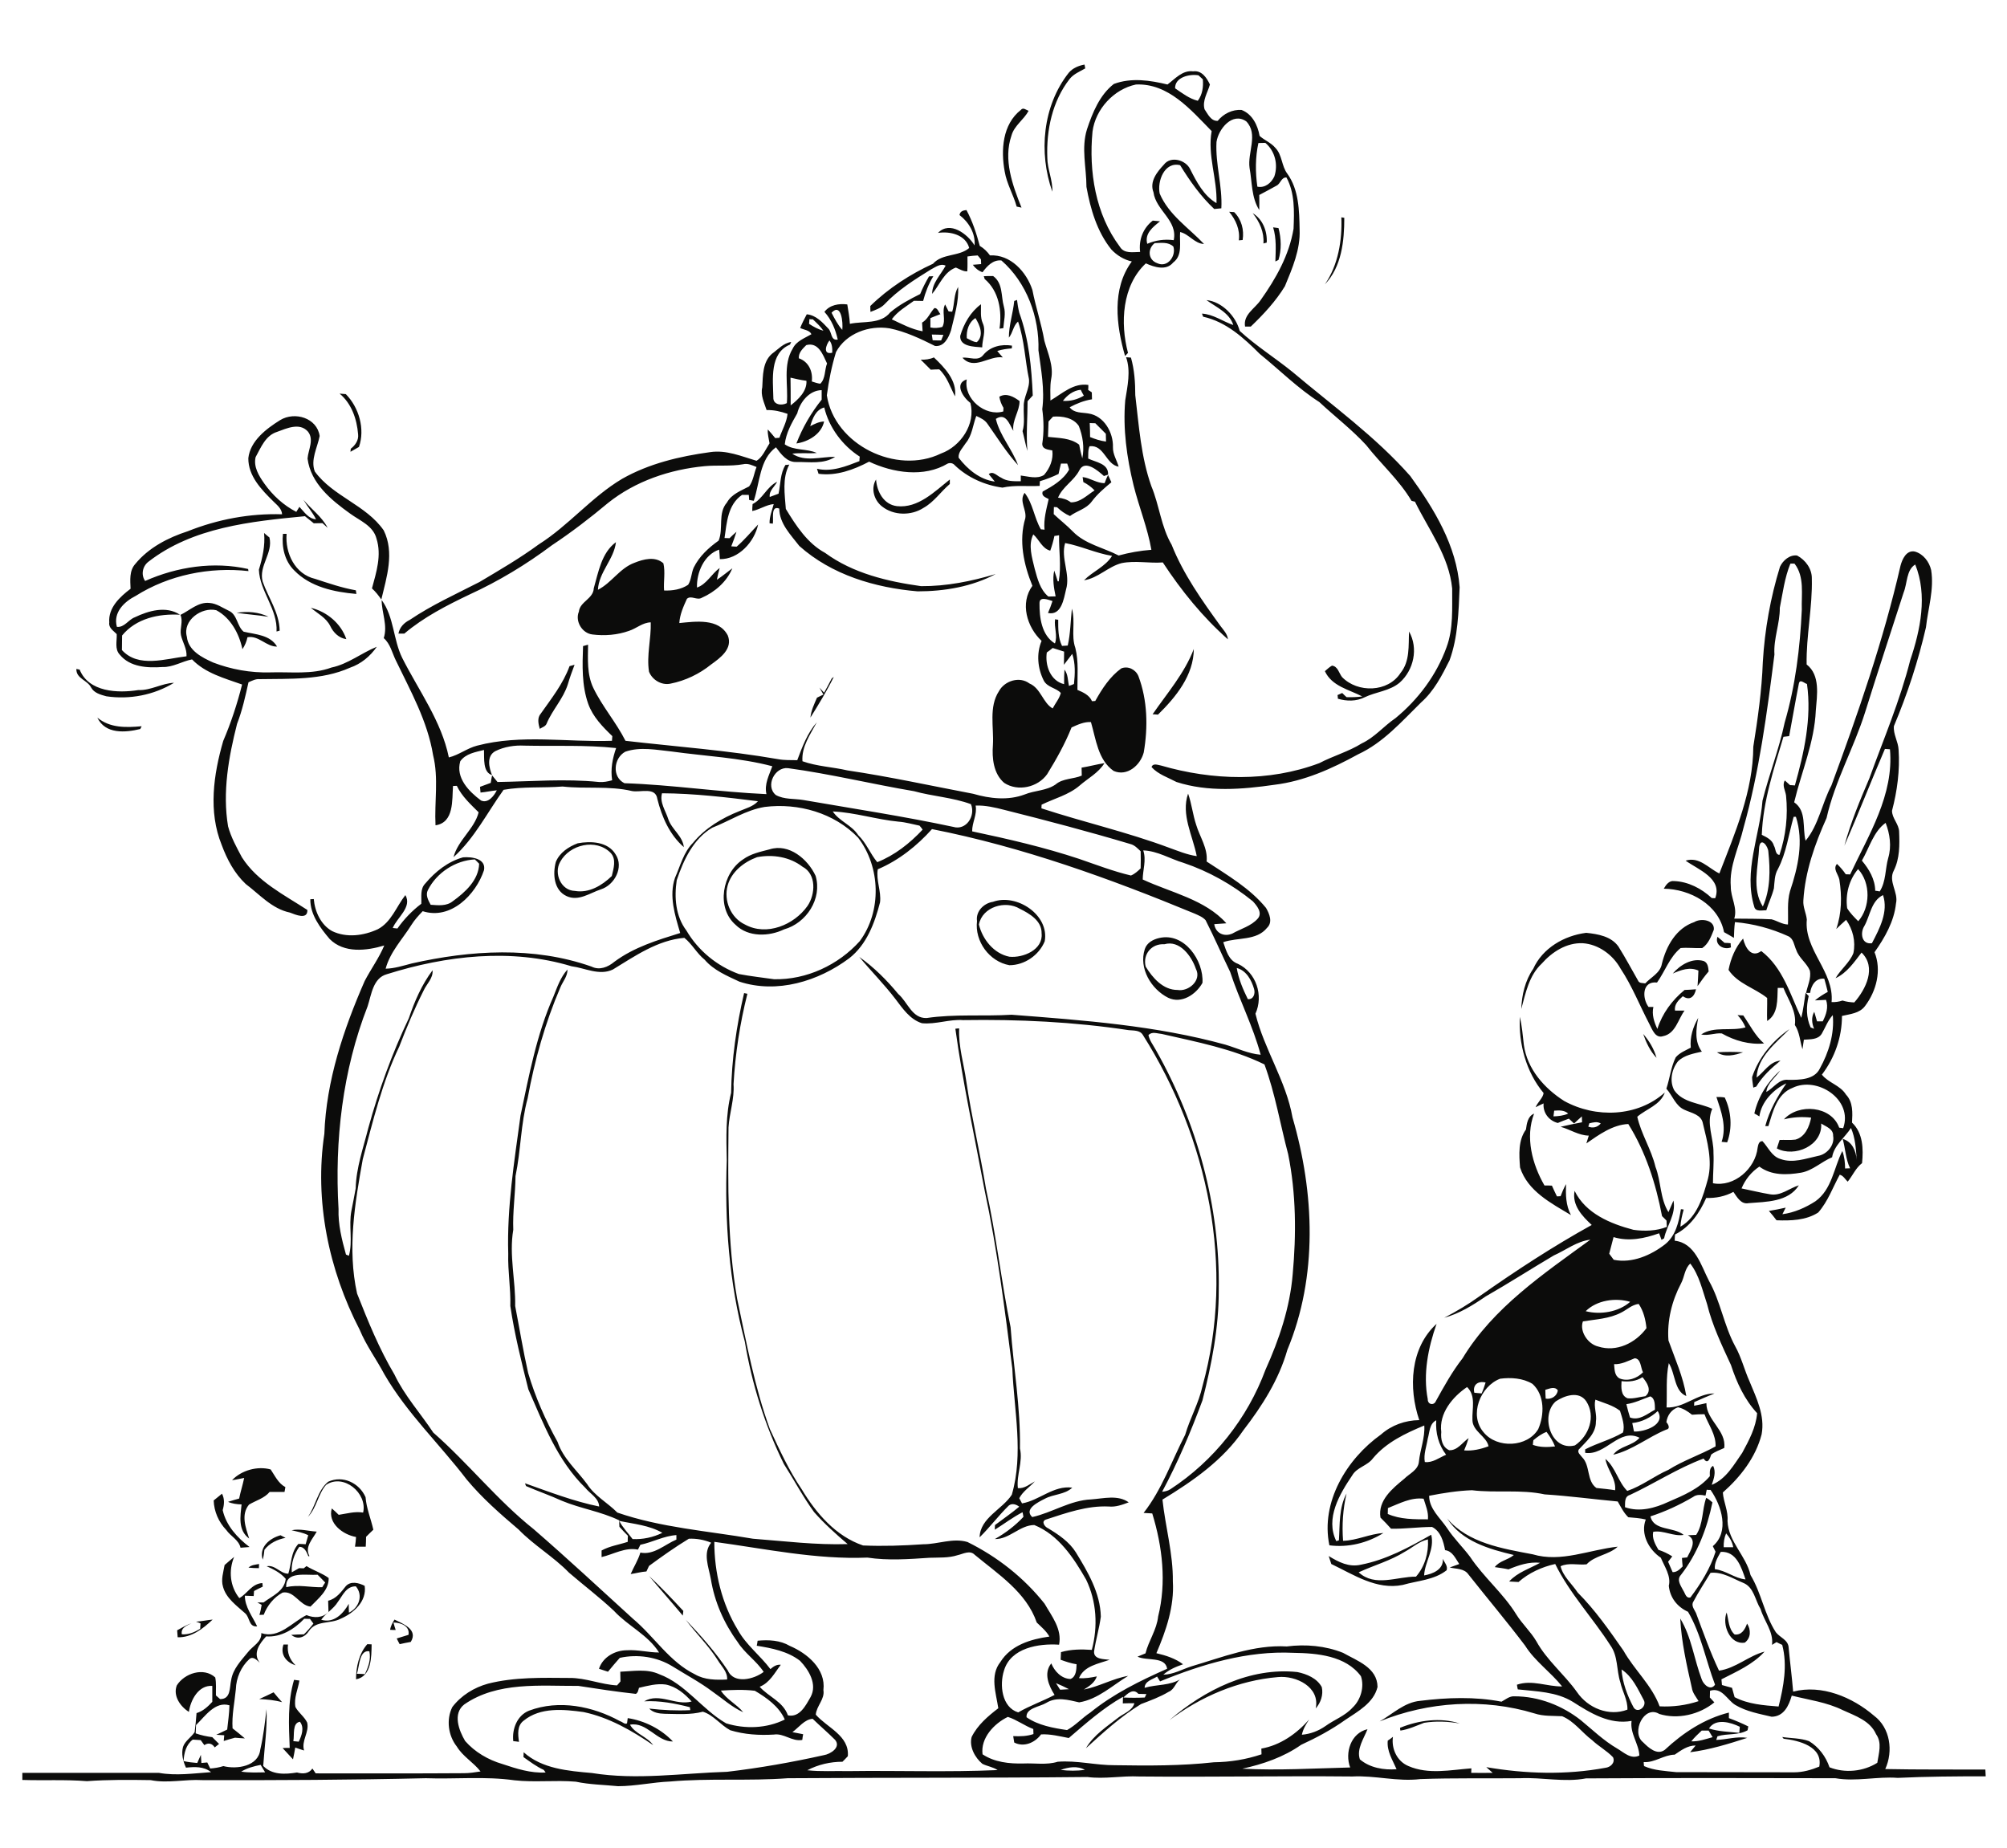 <?xml version="1.0" encoding="utf-8"?>
<!-- Generator: Adobe Illustrator 21.0.2, SVG Export Plug-In . SVG Version: 6.00 Build 0)  -->
<svg version="1.2" baseProfile="tiny" id="Layer_1" xmlns="http://www.w3.org/2000/svg" xmlns:xlink="http://www.w3.org/1999/xlink"
	 x="0px" y="0px" viewBox="0 0 1159 1067" overflow="scroll" xml:space="preserve">
<path fill="#0C0C0B" d="M808.5,997.8c10.8-4.4,23.3-6.1,34.5-2.5c-6.8-1.2-13.8-1.5-20.6-0.4c-4.5,1.7-8.9,3.8-13.7,4.5
	C808.6,999,808.5,998.2,808.5,997.8 M305.5,987.9c17.3-6.5,36.8-2.6,52.6,6.1c1.3,0.3,2.8,2.1,4,1.2c0.1-0.7,0.3-2.2,0.4-3
	c9.8,1.5,19.3,6.3,26.1,13.5c-9.4,0.1-15-11.5-24.8-9.7c2.8,5.2,9.9,6.8,13.4,11.8c-12.3-8.4-25.5-16-40.2-19.1
	c-11.5-1.6-24.9-2.9-34.5,4.9c-4,2.9-3.4,8-2.8,12.3c-1.1-0.2-2.2-0.3-3.3-0.4C295.6,998.4,298.7,990.6,305.5,987.9 M149.7,981.2
	c2.8-1.3,5.6-2.5,8.3-3.9c1.6,2,3.2,3.8,4.9,5.7C158.6,981.8,154.2,981.4,149.7,981.2 M169.4,1005.5c1,0.1,2.1,0.2,3.1,0.3
	c1.7-3.4,3.4-8.1,0.7-11.5C168.7,995,170.1,1001.8,169.4,1005.5 M169.8,970.1c0.8,0.1,2.3,0.3,3.1,0.4c-0.8,5.1-3.3,10-2.3,15.3
	c1.8,3.3,5.2,5.6,6.8,9c1.3,5.6-3.5,10.4-1.8,16.1c-1.7-0.5-3.4-1.1-5.1-1.7c-0.4,2.3-0.8,4.5-1.3,6.8c-2-2.2-4-4.4-6-6.5
	c1.4-0.1,2.8-0.1,4.1-0.1C166.8,996.3,166,983,169.8,970.1 M675.3,993.4c20.2-17.4,46.6-30.7,73.9-27.8c5.4,1.1,11.4,3.6,14.1,8.7
	c1,4.4-0.6,9-3.5,12.3c2.6-12.4-11.4-19.1-21.8-18.1C715.3,970.4,693.4,979.7,675.3,993.4 M206.1,966.6c1.2,0,3.5,0.1,4.6,0.2
	c2-4.1,3.6-8.5,2.6-13.2C207.4,952.7,207.6,962.3,206.1,966.6 M212.1,949.5c0.6,0,1.9,0.1,2.5,0.1c-0.1,7.2,0,18.5-9,20.2
	C205.6,962.6,207.3,955,212.1,949.5 M163.7,949.7c0.9,0,1.7,0,2.6,0c-0.6,4.7,1,8.8,4.4,12C165.3,960,161.7,955.5,163.7,949.7
	 M225.3,941.2c0.3-2.2,1.4-4.1,2.5-5.9c5.1,2.5,13.8,5.8,9.4,12.9c-2.2,0.4-4.3,0.8-6.4,1.3c-0.6-1.1-1.2-2.2-1.7-3.3
	c2.3-0.7,4.5-1.4,6.8-2.1c0.9-5.1-4.5-7.1-8.7-7.1c0.4,1.4,0.8,2.9,1.3,4.3C227.4,941.3,226.4,941.3,225.3,941.2 M113.2,936.5
	c3.2-0.2,6.4-0.9,9.6-1.2c-5.5,5.2-12.2,10.5-20.2,10.2c-0.1-1.3-0.2-2.7-0.3-4c2.7-1.5,5.4-3.1,8.3-4.1c-2.7,1.4-6.3,2.5-5.6,6.4
	c3.9,0.3,7.4-1.2,10.6-3.2c0.1-1.1,0.1-2.1,0.2-3.1C115,937.1,114.1,936.8,113.2,936.5 M1007.6,948.6c-8.7,1.4-13.3-10.4-10.5-17.4
	c1.2,4.3,1,9.4,4.6,12.7c4.1,0.5,6-3,7.2-6.3C1011.2,941.1,1011.2,945.9,1007.6,948.6 M374.8,910.1c6.9,6.4,13.4,13.3,19.8,20.2
	c-0.1,0.7-0.2,2-0.3,2.7C387.9,925.3,381.2,917.8,374.8,910.1 M143.5,905.3c1.6-1.6,4-1.7,6.1-2.1c0,0.6-0.1,1.8-0.1,2.4
	C147.5,905.6,145.5,905.5,143.5,905.3 M129.7,903.8c1.8-1.5,3.6-3.2,5.5-4.7c-3.3,8-2.4,17,3,23.8c4.6-2.5,7.1-8.3,13.3-8.7
	c0.1,0.5,0.2,1.6,0.2,2.1c-1.7,0.8-3.4,1.6-5,2.5c-0.1,1-0.1,2-0.2,2.9c-1.7-0.1-3.4-0.1-5.1-0.2c0,6.5,4.4,12,7.1,17.7
	c-5,0.5-4.1-5.2-7-7.6c-4.9-4.4-10.9-8.6-12.7-15.2C127.5,912.2,129,907.9,129.7,903.8 M811.3,896.1c-8.3,5.2-17.8,7.8-26.7,11.9
	c9.4,8.7,22.2,2.4,33.1,2.5c5.1-5.8,7.4-13.8,6.9-21.5C819.5,890.1,815.7,893.7,811.3,896.1 M785.9,903.6
	c14.5-2.8,27.8-10,40.6-17.3c2.1,8.5-3.7,15.5-4.1,23.5c5-0.9,11.3-3.4,10.8-9.6c0.9,2.1,3,4.1,2.2,6.6c-7.2,5.7-16.8,6-25.4,8.5
	c-15.1,3-28.2-5.9-41.2-12.1c-0.5-1.5-1-3.1-1.5-4.6C773,902.1,779,905.2,785.9,903.6 M151.7,900.7c-2.3-7.3,4.1-12.4,10.3-14.1
	c1,0.5,1.9,1,2.9,1.5c-4.7,0.9-9.2,3-12.2,6.9C152.5,896.8,152.3,898.8,151.7,900.7 M165.3,916.6c7-1.7,13.8,0.2,20.8,0
	c0.4-0.7,1.2-2,1.7-2.7c-1.4-1.5-2.9-3-4.4-4.5C177.1,909.9,164.6,907,165.3,916.6 M168.4,883.7c4.9-1,9.6,0.5,14.5,0.8
	c-2.4,4.4-7.1,8.8-4.2,14.1c-0.2,0-0.5,0.1-0.6,0.2c-1-2.4-2.2-5.6-5.3-5.5c-3,4.3-4.7,9.5-4.3,14.7c1.4-0.8,2.8-1.6,4.2-2.4
	c0.7,0,2,0.1,2.7,0.1c0.4-0.3,1.2-1,1.6-1.3c4.1,2.6,8.9,4,12.8,6.9c0.2,7.1-6.1,11.9-10.5,16.5c-6.4-0.7-9.3-9.3-16.1-8.1
	c-5,2.7-8.9,7.5-10.9,12.8c-0.8,0-1.7,0.1-2.5,0.1c0.6-1.9,1-3.9,1.3-5.8c-0.6-0.3-1.9-1.1-2.5-1.4c0.9,0,2.7,0,3.6,0
	c5-3.8,12-6.4,12.8-13.6c-2.9-3.5-7-5.5-11-7.3c4.9-1,7.8,4.3,12.5,4.3c1.8-5.7,1.4-12.4,5.8-17.2c1.4,0,2.8,0.1,4.2,0.2
	c0.5-1.8,1-3.5,1.5-5.2C174.9,885,171.6,884.5,168.4,883.7 M123.4,866.5c1.6-1.3,3.2-2.6,4.8-3.9c1.6,3.1,1.3,6.3,0.4,9.5
	c2,8.9,8.4,15.9,15.5,21.3c-1.7,0.1-3.5,0.3-5.2,0.4c-1-4.5-5.7-6.6-8.2-10.2C126.2,878.9,123.6,872.8,123.4,866.5 M189.5,855.7
	c8.5-3.9,18,0.7,21.6,8.9c0.5,6.5,3.1,12.5,4.5,18.8c-1.4,1.3-2.8,2.7-4.2,4.1c0,1.9-0.1,3.8-0.2,5.7c-2.1,0-4.1,0-6.2,0
	c0.3-1.9,0.5-3.8,0.6-5.6c-7.5-1.3-16.5-7.9-14-16.5c1.4,1.2,2.7,2.4,4,3.7c4.7-0.7,9.3-2.1,14.1-1.3c2.6-11.2-11.3-22.8-21.4-16
	c-4.7,5.4-5.4,13.3-10.5,18.5C182.4,869.6,183.3,860.8,189.5,855.7 M134,854.8c5.5-5.8,14.8-8.3,22.3-6.2c2.5,3.7,4.4,8,8.5,10.2
	c-0.1,0.7-0.4,2.1-0.5,2.8c-2.9,0-5.8,0-8.6,0c-3.1,3.7-7.9,4.9-11.9,7.3c-4.8,5.8-1.9,13.4,0.1,19.6c-6.6-4.8-5.1-12.8-4.4-19.7
	c-2.7-0.1-5.4-0.4-7.8-1.5c2.1-0.7,4.3-1.3,6.4-1.9c0.8-4,2.1-7.9,2.9-11.9C138.7,853.9,136.4,854.5,134,854.8 M881.2,652.3
	c0.5-3.5,1-7.6,4.7-9.2c-5.2,13.6-1.1,29.2,6,41.5c1.4,0,2.9,0,4.3,0.1c0.9,2.1,1.9,4.1,2.9,6.2c0.5,0,1.6-0.1,2.1-0.1
	c0.9-2.4,1.9-4.8,3.2-7c-0.3,6.1-0.2,12.3,2.8,17.9c-11.5-6.9-25-13.8-29.4-27.5C877.2,666.7,876.7,658.5,881.2,652.3 M991.2,633.5
	c1.6,0,3.2,0,4.8,0.3c3.8,8,4.5,17.5,1.4,25.9c-1.1-0.1-2.1-0.2-3.2-0.3C997.2,650.5,994,641.9,991.2,633.5 M991.5,607.7
	c5-0.3,10.1-0.3,15.1,0C1001.7,609.4,996.1,610.8,991.5,607.7 M948.9,597.1c3.5,4,6.3,8.7,7.7,13.8C952.9,607,950.6,602,948.9,597.1
	 M1011.8,622c3.8-11.3,11.8-21,21.6-27.7c-7.7,7.9-18.5,16-19,28c4.5-3.4,7.6-9.3,13.8-9.8c-5.3,4.3-10.4,9-14,15
	c-0.4,0.1-1.3,0.4-1.7,0.6C1012.3,626,1011.8,624,1011.8,622 M1003.4,586.2c0.8,0.1,2.5,0.2,3.3,0.2c3.9,5.6,6.8,11.7,12,16.2
	c-8.5,0.8-17-1.6-24.4-5.8c-3.9-0.4-7.9,1.5-11.9,0.6c7.4-5,17.3-1.7,25.6-4.1C1006.9,590.6,1005.3,588.3,1003.4,586.2 M966,562.2
	c4.3-5,11.2-9.2,17.9-7.2c2.4,1,2.6,3.8,2.8,6c-2.3,2.7-4.4,5.6-6.4,8.5c0.2-3,0.4-6,0.5-9C975.8,558.2,970.6,560.2,966,562.2
	 M991.8,541c1.4,1.1,2.7,2.3,4.1,3.5c1.2,0,2.3,0.1,3.5,0.2c0,0.6,0.1,1.8,0.2,2.4C995.6,548.8,990.1,545.8,991.8,541 M672.4,545.3
	c-7.3-0.5-12.6,5.7-10.8,12.9c4,6.5,10,13.5,18.4,13.5c6.4,1.1,14.1-5.6,10.6-12.2C688.1,552.1,681.2,542.7,672.4,545.3
	 M669.4,541.7c14.5-3.4,25.8,13,25,25.9c-3.7,6.7-12.1,12.3-19.8,8.6c-9.8-4.9-17.1-17-13.5-28.1
	C662.3,544.4,665.9,542.5,669.4,541.7 M978.4,532.5c3.8-2.4,11.9-1.3,11.3,4.4c-1.5,3.8-3.1,8.2-6.7,10.6c-4.2,0.2-8.4-0.4-12.5,0
	c-6.4,5.3-8.9,13.3-13.6,19.9c-8.7-1-8.7,9-4.9,14.1c0.9,0,1.9,0,2.8,0c-1,4.4,0.4,8.7,2.3,12.7c2.8-8.9,8.5-16.6,15.7-22.5
	c2.2-0.1,4.4-0.2,6.6-0.4c-0.9,4.3-3.6,6.8-7.6,4c-2.4,2.2-5.1,4.7-4.5,8.3c1.8,0,3.7,0,5.5,0c-3.8,5.1-5.2,13.4-12.5,14.8
	c-4.4,1.4-6.2-4-7.8-7c-5.6-10.7-10-22-16.7-32.1c-4.4-7.9-12.7-14-21.8-14.6c-9.3-0.4-17.7,5-23.7,11.8c-7.3,6.8-9.3,17-11.8,26.2
	c0.3-8.1,2.2-16.4,6.9-23.2c5.4-12,17.9-19.2,30.6-20.8c6.8,0.7,14.4,2,18.6,7.9c4,6.4,7.6,13.1,11.3,19.6c0.7,1.8,2.7,1.4,4.2,1.7
	c3.3-3.6,8.7-6,9.6-11.3C962.2,546.3,968,536,978.4,532.5 M565.3,533.9c2.1,8.6,8.6,16.8,17.6,18.6c7.9,0.8,19.6-4,18.6-13.5
	c0.2-7.2-6.9-11.4-12.6-14.2C580.7,519.8,567.3,523.6,565.3,533.9 M573.4,520.8c13.7-5,32.7,7.6,29.9,22.8
	c-3.3,8-11.6,13.8-20.4,13.8c-11.6-2.1-20.1-13.8-18.7-25.5C563.4,526.3,568.1,521.6,573.4,520.8 M437.2,495
	c-7.6,2.8-14.8,8.4-17,16.4c-2.4,8.6,1.8,18.7,10,22.5c12.5,6.9,28.4,0.2,36.1-10.7c4.6-6.7,5.3-18.4-2.9-22.7
	C456,494.8,446.2,493.3,437.2,495 M444.4,490.5c11.2-3.6,22.1,5.6,26.6,15.3c3.9,13.2-5.3,27.3-18.2,30.9c-8.7,4.2-20.7,4.6-28-2.6
	c-11.4-9.9-7.7-30,4.3-37.8C433.6,493,439.1,491.9,444.4,490.5 M323.5,497.7c-3.8,6.6,0.4,16.6,8.5,16.8c8.1,1.4,15.6-3.1,21.3-8.6
	c1-4.3,2.8-9.7-0.7-13.4C344.2,484,328.9,487.7,323.5,497.7 M333.6,487c7.5-1.4,17.5-1,21.9,6.4c4.9,7.4-0.6,17.7-8.5,20.2
	c-6.4,2.1-12.9,7.1-19.8,3.9c-7.4-3.4-8.1-12.8-6.2-19.8C323.2,492.4,328.3,489,333.6,487 M56.2,414.4c7.3,6.1,16.6,5.8,25.6,5
	c-0.2,0.4-0.6,1.2-0.8,1.6C72.4,423.1,60.8,424.1,56.2,414.4 M480.3,391.8c0.3-0.2,0.9-0.7,1.2-0.9c-4,8.1-8.7,15.8-13.5,23.5
	c0.4-4.1,2.2-7.8,3.8-11.5c1.2-0.6,2.4-1.2,3.7-1.8c-0.8-1.3-1.6-2.7-2.3-4c0.9,1,1.8,2,2.7,2.9
	C477.4,397.3,478.9,394.6,480.3,391.8 M44.1,386.3c0.5,0.1,1.4,0.3,1.9,0.4c5.2,13,22,13.7,33.9,11.8c7.2,0.3,13.5-3.9,20.6-4.2
	c-11.6,7.1-25.7,9.8-39.1,7.8c-3.3-0.9-7.1-1.9-8.8-5.1C50.4,392.7,43.9,391.9,44.1,386.3 M328.9,384.7c0.7-0.2,2.2-0.6,2.9-0.8
	c-1.4,3.7-2.8,7.5-3.9,11.3c-2.6,8.3-8.9,14.7-12.2,22.6c-0.6,1.7-2.6,2.2-4,3.1c-0.8-2.9-1.6-6.3,0.6-8.8
	C318.4,403.4,325.2,394.9,328.9,384.7 M665.6,412.5c8.4-12.2,18.4-23.6,23.8-37.7c-0.1,15.2-10.3,27.7-20.7,37.9
	C667.9,412.6,666.4,412.5,665.6,412.5 M813.7,364.7c5.5,9.7,2.7,22.3-5.4,29.5c-5.8,4.9-13.7,5.3-20.3,8.5
	c-4.8,2.4-10.4,2.3-15.4,0.8c0-0.5-0.1-1.6-0.2-2.1c0.7-0.3,2-0.9,2.7-1.2c0.8,0.8,1.6,1.6,2.5,2.4c3,0.1,6.1,0,9.1-0.4
	c-7.7-4-17.6-5.9-21.6-14.6c1.3-1.1,2.6-2.4,4.1-3.2c3.4,0.4,4,4.3,5.8,6.6c9,9.3,26.6,8.9,33.8-2.4
	C814.3,381.8,813.3,372.9,813.7,364.7 M136.6,353.9c6.3-1,12.8-0.5,18.5,2.3C149,355.2,142.8,354.8,136.6,353.9 M179.5,351
	c9.2,2.2,17.4,9,20.5,18.1c-4.3-0.6-7.5-3.8-9.3-7.6C188.3,356.7,183.4,354.3,179.5,351 M612.5,1022.1c4.6,0.6,9.4,0.6,14,0
	C622.2,1019.6,617,1020.5,612.5,1022.1 M139.3,1023.1c4.6,0.7,9.2,0.5,13.8,0.4c-0.9-1.5-1.7-2.9-2.6-4.3
	C146.6,1020,142.7,1021,139.3,1023.1 M982.7,999.4c-2.1,2-4.2,3.9-6,6.2c4.2,0.2,8.3-1.3,12.3-2.4c-0.8-1.3-1.5-2.5-2.3-3.8
	C985.3,999.4,984,999.4,982.7,999.4 M986.9,998.2c5.7,1.8,11.7,1.9,17.5,2.5c0.1-1.2,0.2-2.3,0.3-3.5
	C999.4,994.6,990.7,992.1,986.9,998.2 M648.7,980.3c4.1,0.2,8.3,0.2,12.4,0c0.2-0.5,0.7-1.5,0.9-2c-1.5,0-3.1-0.1-4.6-0.1
	C654.4,974.8,651.2,978,648.7,980.3 M987.5,976.4c0,1.3-0.1,2.6-0.1,3.9c0.9,0.9,1.7,1.9,2.6,2.8c-8.6,7.1-21.2,10-31.8,6.7
	c-8.8-5.4-16.4,10.7-9.4,16.3c3.1,3.1,8.1,7.8,12.6,4.4c10.5-9.8,22.9-18,37-21.5c0,0.8,0,2.4,0,3.2c3.8,1.4,7.6,3,11.2,4.8
	c-0.1,0.6-0.3,1.7-0.4,2.2c-5.4,3.1-11.7,1.7-17.4,3.5c-0.2,0.5-0.5,1.6-0.7,2.1c6-0.2,11.9-2.2,17.9-1.2c-10.8,3.5-21.8,6.9-33,8.3
	c1.1-1.3,2.1-2.6,3.2-3.9c-4.7,0-8.4,2.8-12.1,5.3c-6.3,0.1-11.5,4.7-17.9,4.3c0,0.6,0.1,1.8,0.2,2.3c5.8,2.6,12.3,2.8,18.6,3.5
	c22.7,0.1,45.4,0,68.1,0.1c5,0,9.9-1.4,14.5-3.3c2.2-11.6-11.8-15.1-20.6-16.1c-0.2-0.3-0.6-0.7-0.8-1c5.1,0.8,10.6,0.6,15.5,2.4
	c5.6,3.4,9.7,8.9,11.8,15.1c8.9,3.5,19.5,2.5,27.6-2.6c0.8-5.4,2.9-11.5-0.7-16.5c-3.4-7.8-12-10.6-19.2-13.9
	c-9.3-4.6-19.6-5.9-29.5-8.4c-1.7,5.9-4.6,12.1-11.6,12.2c-7.2-1.7-14.6-3-21-6.8C997.3,981.7,994.5,974.2,987.5,976.4 M609.8,972
	c0.8,1.3,1.6,2.5,2.4,3.8c1.7-0.1,3.4-0.2,5.1-0.3C614.8,974.2,612.3,973,609.8,972 M369,974.7c-0.4,1.2-0.5,2.8-1.8,3.5
	c-11.1-1.2-22.1-2.9-33.2-4.6c-22.1,0.1-46.7-2.6-65.9,10.7c-6.8,5.3-3.1,15,0.5,21.1c5.6,6.4,13.3,10.9,21.5,13.3
	c8.1,2.7,16.4,5.4,25,4.9c-0.3-0.4-0.8-1.1-1.1-1.5c-4.2-1.9-7.9-4.7-11.7-7.4c0-0.7,0.1-2.1,0.1-2.8c10.6,9.6,25.8,10.8,39.4,12
	c25.9,4.2,52.1,0.1,78.1-0.7c18.8-2.2,37.4-5.5,55.8-9.6c3.9-0.6,10.2-4.6,6.5-8.9c-4.2-4.2-8.7-8-12.9-12.1c-4.7,0.3-8,5-11.7,7.7
	c2.1,0.4,4.1,0.8,6.2,1.2c-0.2,1.1-0.4,2.2-0.5,3.3c-5.9,1.1-10.6-4-16.4-3.1c-8.5,0.5-17,0-25.2-2.5c-5.6-3-9.7-8.8-15.8-10.7
	c-7.2,1.9-14.7,1.3-22.1,1.2c-3.2-0.1-6.6-0.6-8.9-3c7.9,0.9,15.7,1.3,23.7,0.9c-0.1-0.4-0.1-1.3-0.2-1.7
	c-8.7-2.2-17.4-3.9-26.4-3.4c8.8-5.2,18.3,2.7,27.4,0.1c-4-4.5-8.9-8.6-15-9.8C379.3,972.1,374.1,973.5,369,974.7 M936.4,964.1
	c0.5,7.5,3.3,15,6.8,21.6c2.2,4.4,8.2-0.2,6-4C945.8,975.4,942.7,968.2,936.4,964.1 M669.9,971c-0.4-0.7-1.3-2.1-1.7-2.8
	c-2.7,1.7-7.1,2.6-7.2,6.5c7-2.1,14.9-1.1,21.1-5.3c-3.2,1.8-3.7,6.2-7.2,7.6c-5,3-10.5,5-16,7.1c-11.6,7.1-21.7,16.3-31.8,25.5
	c4.5-7.7,12.2-12.6,19.1-18c3.2-2.3,7.7-3.8,8.9-8c-2.3,0-4.5,0-6.7,0.1c0-0.9,0.1-2.8,0.1-3.8c-11.5,6.5-21.4,15.3-31.3,23.8
	c-5.3-1-10.6-2.4-16-2.1c-3.5,4.8-9.9,7.6-15.5,4.7c-0.2-1.2-0.4-2.5-0.6-3.7c4,0.2,8,0.1,11.7-1.2c0-1-0.1-1.9-0.1-2.9
	c-5.1-1.9-9.6-5.4-14.7-7c-8,3.9-15.8,12.2-14.6,21.6c6.9,4.6,15.5,5.5,23.6,5.3c6.6-0.3,13.3,1,19.8-1c11.1-0.9,22.1,2.1,33.2,2
	c19,0.3,38.1,0.4,57-1.7c9.3-0.1,18.6-1.6,27.5-4.6c0-1.1-0.1-2.2-0.1-3.3c10.9-1.9,20.4-8.6,27.6-16.8c-1.8,2.7-3.5,5.5-4.2,8.8
	c4.9-0.4,9.6-2.2,13.6-5c5.1-3.7,11.4-5.9,15.7-10.7c4.7-4.4,6.9-12,4.8-18.1c-8.8-11.9-25.3-13.3-39-13.5
	C720.4,953.2,694.3,961,669.9,971 M195.1,925.1c-2.5,4.1-6.9,6.4-9.6,10.3c7.3,2.2,12.7-3.5,15.9-9.2c0,1.7,0,3.4,0.1,5.1
	c5.8-2.8,8.4-10,4-15.2C199.9,916,197.9,921.4,195.1,925.1 M987.8,908.3c-3.3,5.5-6.9,10.9-9.9,16.6c-1.5,2.3,0.6,4.6,1.5,6.6
	c4.2,11.2,8.2,22.6,13.3,33.3c9.7-1.4,17.1-8.6,26.3-11c-6.7,7.4-16.1,11.5-24.9,16c0.1,1.1,0.2,2.2,0.3,3.3
	c1.9,0.5,3.8,1.1,5.8,1.6c0.5,1.8,1,3.6,1.5,5.4c7.9,4.1,16.7,4.7,25.4,5.4c2.9-11.5,5.2-23.8,2.1-35.6c-1.1-0.5-2.2-1-3.3-1.6
	c-0.7,0.4-2,1.2-2.6,1.6c1-7.6-4.6-13.8-6.6-20.7c-3.2-5.1-3.8-12.6-10-15.1C1000.6,911.6,994.7,907.6,987.8,908.3 M993.7,896.2
	c-1.7,3.1-3.8,6.3-3.4,10c6.4,0.7,11.4,5.3,17.7,5.9C1005.6,905.2,1002.8,895.7,993.7,896.2 M412.5,890.4c0,17.7,4.3,35.7,13.6,50.9
	c4.8,8.7,12.9,14.7,18.8,22.6c1.7-1.5,3.6-2.8,6-2.5c-3.6,4.7-6.4,10.4-12.2,12.7c5.1,5.8,13.5,8.5,16.3,16.5
	c6.8,1.4,10.3-5.7,13.1-10.6c4-7.3-1-15.6-6.1-20.9c-7.1-5.5-16.3-7.3-25-8.7c0.2-1,0.4-1.9,0.5-2.9c6.4-0.6,13-0.3,18.6,3
	c10.1,4.3,20.9,13.3,19.4,25.5c0.9,5.3-4,9.1-4.4,14.2c6.5,7.5,19.5,12.1,18.5,24c-1,1.1-2,2.1-3.1,3.2c-7,0-14,1.6-20.3,4.9
	c7.9,0.9,15.8,0.3,23.6,0.5c28.8-0.4,57.6,0.7,86.3-0.6c-2.7-1.8-6-2.2-8.8-3.6c-4.3-3.6-7.7-9.8-6.2-15.5c3.4-6.9,9.4-12,15.4-16.6
	c-1.3-8.7-5-18.9,1.2-26.7c6.1-9.8,17.6-13.2,28.3-14.7c-1.8-3.2-4.7-5.6-7.3-8.1c-6-17.5-22.3-27.9-35.8-39.1
	c-2.8-2.9-6.7-0.5-9.9,0.2c-5.2,1.7-10.8,1.3-16.2,1.5c-12,0.8-24,1.7-35.9-0.1C471.2,900.7,441.9,894.4,412.5,890.4 M995.4,893.5
	c1.8,0,3.6,0,5.5,0c-0.5-3-2.1-5.7-4.1-8C995.7,888,995.3,890.8,995.4,893.5 M357.6,878.3c2,3.9,5.1,7,7.7,10.5
	c5.9,0.3,11.9-1,17.2-3.6C374.9,880.8,366,880.1,357.6,878.3 M801.5,870.9c0,0.9-0.1,2.6-0.1,3.4c7.2,3.2,15.4,3.1,23.2,3.1
	c0.4-4.2-1.3-8-2.5-11.9C814.8,864.6,808.1,868.3,801.5,870.9 M825.3,863.8c0,7.6,6.4,12.8,10.3,18.6c3.9,6,9.1,11,13.3,16.6
	c7.9,11.9,19.2,21.1,26.7,33.3c3.4,5.5,8.3,9.9,11.6,15.5c6.1,11.1,16.2,19.1,23.5,29.4c6.3,9.2,18.4,14.2,29.1,10.1
	c0.2-5.6-2.9-10.4-4.1-15.8c-2.3-7-1.2-15.1-5.8-21.4c-10.2-15.9-23.4-29.8-31.8-46.9c-7.7,1.7-15.2,5.1-21.2,10.4
	c-1.8-0.1-3.6-0.2-5.4-0.3c4.8-5.3,11.8-7.4,17.9-10.8c-6.4-0.7-12.5,1.4-18.3,3.8c-2.6-0.6-5.3-0.9-7.9-1.3c2.7-3.7,7.7-4.1,11-7
	c-14.3-3.4-30.1-7.9-38.5-21.1c12.1,14.3,32,17.4,49.4,20.7c16.5,4.9,32.7-2.7,49.1-4.4c-5.2,4.8-13.1,5-18,10.2
	c-5,0.5-10.5-1.1-15,1.1c1.4,5.9,6.6,10.2,9.9,15.2c10.1,10.1,18.3,21.9,26.4,33.5c6.3,11.2,16.4,20,20.9,32.2
	c7.6,0.4,15.3-0.6,22.5-3c-1.5-2.5-3.5-4.8-3.9-7.7c-3-13.2-6-26.5-6.7-40c6.5,10.6,8,23.5,12.4,35.1c1,3,5.1,6.9,7.7,3.1
	c-5.3-13.9-8-29.2-15.6-42.1c-6.2-2.8-10.4-8.1-11.1-15c1.4-5.7-2.5-11.1-4.6-16.2c-7-4.7-11.9-13.8-8.7-22.1
	c-3.3-0.8-6.8-1-10.1-1.3c-2.7-2.6-4.3-6-6.1-9.1c-14.1-1.3-28.1-3.2-42.2-4.1c-13.8-3-28.1-0.7-42-2.4
	C841.7,860.9,833.5,862.2,825.3,863.8 M985.6,860.3c-0.2,1.1-0.5,2.3-0.7,3.4c-2.5-0.5-5.1-0.8-7.2,0.8c-7.8,4.6-16,8.4-24.6,11.2
	c1.9,8.5,13.5,5.9,19.2,10.7c-6,1-11.6-2.8-17.6-1.8c-0.8,3.8,1.2,7.3,3,10.4c2.8,0.9,5.5,2.2,8,3.8c-0.8,1-1.6,2-2.4,3.1
	c0.9,2,1.7,4,2.6,6c2.5,0.1,4.2-1.7,5.8-3.3c-0.2-1.6-0.3-3.3-0.4-4.9c1-0.1,2-0.2,3-0.3c1.9-3.9,6-9.9,0.4-12.8
	c1.6-0.1,3.2-0.1,4.8-0.2c4.2-6.4,3.3-14.4,5.8-21.4c1.4,0.6,2.4,1.7,3.6,2.6c-3.1,15-8.7,29.7-18.2,41.9c-2.7,2.9,0,6.3,1.4,9.1
	c1.1,1.6,1.5,4.6,4.1,3.9c6-8,11.5-16.8,14.5-26.4c-0.5-1.1-1.1-2.1-1.6-3.2c9.8-8.3,5.1-23.4-1.3-32.5
	C987.2,860.5,986.1,860.4,985.6,860.3 M885.5,831.7c-0.1,0.7-0.3,2-0.3,2.7c4.1,1.5,8.5,1.4,12.8,0.9c-1.2-3.1-3-5.8-4.9-8.4
	C890.2,828,887.8,829.8,885.5,831.7 M824.5,830.8c-0.7,4.5-2.5,9-1.7,13.5c4.4,0.6,8.3-2.5,12.3-4.2c-4.4-5.7-6.2-12.7-5.7-19.9
	C825.4,822.2,825.6,827.1,824.5,830.8 M942.6,821.8c0.3,1.6,0.7,3.3,1,4.9c6,0.3,18.6-3.9,13.7-11.8
	C953.2,818.6,948.3,821.2,942.6,821.8 M921.6,821c0.1,6.9-5.7,11.5-9.9,16.1c-1,1.8,1,3.1,1.9,4.4c4.9,4.8,2.5,13.7,8.3,17.8
	c3.6,0.4,7.2,0.7,10.8,1.3c0.7-6.7-4.6-11.8-5.6-18.1c5.9,5,7.3,13.2,12.6,18.5c8.5-2.9,15.6-8.6,23.8-12.2
	c8.6-5.4,18.3-8.6,27.2-13.5c0.3-6.8-4.1-12.5-6.4-18.6c-2.4,0-4.8,0.1-7.2,0.3c-2.4-1.9-5.1-3.7-8.1-4.3c-3.8,1.3-6.2,4.7-6.7,8.6
	c1.1,1.2,2.5,3.8-0.1,4.3c-10.5,4.3-19.5,11.9-30.6,14.5c3.7-5.1,11.1-5,15.2-9.8c-11.8-5.9-19.5,10.5-31.4,8.7c0-0.5,0-1.5,0-2
	c7.1-3.7,14.9-5.6,21.8-9.7c1.3-3.9-0.5-8.7-1.7-12.6c-4.1-3.2-9.4-4.5-14.2-6.4C920.2,812.4,922.3,816.7,921.6,821 M939.2,810.9
	c0.6,2.6,1.3,5.1,2.1,7.7c5.4,2,9.9-2.1,14.4-4.5c-0.1-2.7,0.2-6.5-2.7-7.7C948.5,808,944.1,810.2,939.2,810.9 M898.4,809.3
	c-9.1,8.1-2.8,29,11.1,25.4c8.1-5.5,12.2-16.8,6.5-25.5C911.8,803,903.3,806,898.4,809.3 M892.4,802.6c0,1.7,0.1,3.4,0.2,5.1
	c3.2,0.6,6.6-1.4,7-4.8C897.8,800.4,894.7,802,892.4,802.6 M832.3,827c-0.4,4,0.5,8.7,4.6,10.5c4.8,0.2,7.6-4.5,11.2-7
	c-0.7,2.4-1.6,4.8-2.6,7.1c4.8,0.4,9.6-0.7,14.1-2.4c-1.1-5.7-9.2-8.6-9.3-15.1c-0.3-6.4,2.2-14-3.1-19.1
	C838.8,806.7,830.9,816.2,832.3,827 M851.4,804.3c1,0.1,3.1,0.3,4.2,0.4c0.9-2,1.6-4.1,2.3-6.3C853.5,797.3,850.3,799.8,851.4,804.3
	 M936.4,797.6c-0.2,3.5-0.5,8.4,3.5,9.9c3.5,0.4,6.8-0.8,10.3-1.2c4-3.3,0.9-7.9-1.7-11C944.9,797.7,940.6,798.1,936.4,797.6
	 M866.3,796.2c-11.4,4.3-18.2,21-9.5,31c7.7,9.4,25.2,8.7,31.5-1.9c3.6-8.3,3.8-19.6-3.3-26.1C879.5,795.8,872.4,795.4,866.3,796.2
	 M932.1,787.8c0.3,2.9,0.1,6.5,3.1,8.2c4.7,2,10.2,0,13.6-3.5c-1.4-2.6-1.1-7.9-4.8-8.1C940.2,785.9,936.4,788,932.1,787.8
	 M936.2,758c-6.8,3.6-14.9,3.9-22.1,5.1c-2.1,5.6,2.8,13.1,8.8,14.5c10.6,3.4,21.6-2,27.9-10.6c-0.5-4.9-1.7-9.9-4.5-14
	C942.3,753.5,939.5,756.4,936.2,758 M915.7,757.2c8.5,2.2,19,0.5,25.7-5.4C932.9,749.3,922.2,750.8,915.7,757.2 M970.8,741.1
	c-5.3,10-8.2,21.6-7.3,33c3.8,10.6,8.5,21,10.3,32.1c-7-2.8-6.3-13-10.1-19c-1.8,8.4-0.9,17.1-1.3,25.6c10.2,0.4,17.6-8.1,27.7-8.1
	c-3.9,1.6-7.8,3.2-11.7,5c0,0.5-0.1,1.6-0.1,2.1c2.4-0.4,4.7-1,7.1-1.5c-0.1,9.8,11.7,15.8,10.3,25.9c-2.6,1.2-5.3,2.1-7.5,3.8
	c-0.8,2.3-2,6-4.4,2.3c-14.8,5.5-28.2,14.3-42.5,21c-3.3,0.9-2.8,4.4-2.9,7.1c8.4,3,17.4,0.5,25.1-3.1c8.6-3.7,17.7-7.5,23.9-14.8
	c0-2.1-0.4-4.8,1.9-6c1.8,3.7,0.4,7.4-0.8,11c8.3-3.4,12.7-11.5,17.6-18.5c3.9-7.2,7.9-14.6,8.6-22.9c-7.3-7.9-11.8-17.7-15.1-27.8
	c-5.3-11.5-10.8-22.9-13.8-35.2c-2.7-8-4.5-16.6-9.7-23.4C972.8,732.7,972.8,737.3,970.8,741.1 M917.8,648.7
	c-0.1,0.5-0.4,1.4-0.6,1.9c2.7,1.1,5.3,0.4,7.2-1.8C922.3,647.5,920,648.2,917.8,648.7 M897.5,641.4c-0.1,1.1-0.3,2.2-0.4,3.3
	c2.9-0.1,5.8-0.4,8.5-1.6C903.3,641,900.3,641.2,897.5,641.4 M663.2,597.8c0.7,3.2,2.8,5.8,4.3,8.6c23.8,42,37.1,90.3,36.3,138.6
	c0.1,21.6-4.1,42.9-9.4,63.7c-6.7,18.1-14.2,35.8-23.3,52.8c1.7-0.2,3.3-0.5,4.8-1.5c25.1-16.4,44.5-40.9,54.9-69
	c7.9-17.5,14.1-35.9,15.7-55.1c2.1-23,2-46.5-2.6-69.3c-4.6-17.3-7.5-35.1-13.7-51.9c-18.6-9.1-39.2-13-59.3-17.6
	C668.3,596.9,665.2,595.5,663.2,597.8 M714.2,559c1,6.3,3.6,12.3,6.4,18c3.3,0.3,4.4-3.2,3.6-5.9C722.7,566,719.8,560.5,714.2,559
	 M1076.6,534.8c-2.5,3.9-1.6,10.8,4.4,9.9c4.4-8.4,9.6-18.2,6.4-27.8C1080.5,520.3,1080,528.8,1076.6,534.8 M1066.7,524.5
	c1.7,2.8,4.1,5.2,6.4,7.5c7-8,7.3-22.1-0.1-30.1C1067.8,508.1,1065.6,516.4,1066.7,524.5 M247.1,514c-1.5,2.9,0.2,5.9,1.6,8.5
	c4.3,0.3,9.1,0.9,12.7-2c7.2-5.2,15-12.2,15.3-21.7c-0.8-0.8-1.6-1.7-2.5-2.5C263,496.9,252.2,503.9,247.1,514 M660.2,491.1
	c1.9,5.7-0.3,11.4-0.3,16.8c16.3,7.6,36,11.5,48.3,25.3c-2.4,0.2-4.7,0.3-7,0.5c0.8,5.3,5.8,7.5,10.5,5.4c4.9-2.8,10.9-4.3,14.7-8.7
	c2.8-3.3-0.6-7.4-2.9-9.9c-11.9-9.7-25.5-17.3-40-22.2C675.7,496,668.5,491.4,660.2,491.1 M1015.9,489.1
	c-0.5,11.3-4.4,24.3,2.1,34.4c4.4-9.8,4.3-21,3.2-31.5C1021.1,488.6,1016.8,483.2,1015.9,489.1 M506.9,502
	c-1.1,6.3,2.1,12.7,1.3,19.1c-3.1,12-7.7,24.4-17.8,32.3c-17.8,13.3-41.7,20.6-63.4,13.5c-7.2-3.4-14.8-6.5-20.1-12.7
	c-4.5-3.6-7.2-9-11.7-12.6c-15.4,1.3-28.5,10.5-41.3,18.3c-7.8,3.7-16.1-0.9-23.9-1.9c-34.8-10.5-72.3-6.2-106.6,4.6
	c-8,2.2-8.9,11.8-11.1,18.5c-14.5,37.1-19.1,77.5-16.8,117.1c-0.3,8.9,1.9,17.7,4.3,26.3c0.4,0.2,1.3,0.5,1.7,0.7
	c2.3-8.5-0.2-17.3,1.4-25.8c0.9-4.4,1.7-8.7,2.5-13.1c0.3-12,4.4-23.4,7.3-34.9c6-21.8,13.7-43,23.4-63.4
	c3.3-9.8,7.5-19.4,13.7-27.7c0.4,4.7-3.4,7.8-5.2,11.8c-5.3,10.5-9.8,21.3-14,32.2c-9.9,20.7-15.2,43-21.1,65.1
	c-4.6,25.5-9,51.9-3.3,77.6c6.3,16,12.8,32,21.6,46.8c5.8,12.2,15,22.3,22.4,33.5c20.2,17.7,37,39.1,58,55.8
	c19.4,16.8,38.3,34.4,57.3,51.7c12.3,10.3,21.1,24.9,35.8,32.1c5.6,3.3,12.3,3.3,18.6,3c0.3-4.4-3.2-7.5-5.3-11
	c-5.3-8.5-12.6-15.5-18.6-23.5c8.8,9.2,17.2,18.7,24.3,29.3c3.5,8,15.2,5.1,20.7,0.8c-4.2-6.4-10.9-10.7-15-17.2
	c-7.9-10.8-13.4-23.3-15.5-36.4c-1.2-6.7-4.8-15.1,0.2-21c-4.1-1.7-8.5-2.5-12.9-2.3c-7.9,4.8-15.5,10.2-23,15.7
	c-0.5,1.1-1,2.1-1.5,3.2c-3.1,0.2-6.1,1.1-9.1,1.5c1.8-4.2,4.3-8,5.6-12.4c7.8,1.6,14.1-4.7,20.8-7.5c0-0.7,0-2,0-2.6
	c-7.3,0.5-13.7,4.1-20.8,5.6c-0.5,0.9-1,1.9-1.4,2.8c-7.4-1.5-14.1,2.7-21,4.3c0-1.3,0-2.6,0-3.8c4.7-2.6,10-3.3,15.1-5
	c0-0.9,0-2.6,0.1-3.5c-1.7-1.7-3.3-3.4-4.9-5.2c-0.1-1.2-0.1-2.5-0.1-3.7c-10.5-5.1-22.3-6.8-33.1-11.3c-6.8-3.1-13.8-5.5-20.7-8.5
	c-0.2-0.4-0.5-1.2-0.6-1.6c14.1,5,28.1,10.4,42.8,13.4c-0.2-4.9-5.2-7.3-8-10.8c-16-15.6-24.1-36.8-32.9-56.9
	c-4-15.9-8-31.9-10.4-48.1c0.3-10.1-1.5-20.1-1.2-30.2c-0.8-26.8,3.5-53.3,7.1-79.8c4.9-23.2,9.3-46.9,19-68.7
	c2.2-5.5,4.1-11.2,8.1-15.6c0.1,3.9-2.7,6.9-4.1,10.3c-8.8,20.5-14.9,42.2-18.9,64.1c-4,14.7-3.9,30-7,44.9
	c-0.1,10.4-1.7,20.6-1.3,31c-2.5,14.7,1.4,29.3,1.1,44c2.5,12.9,4.6,25.9,7.5,38.7c4.1,13.9,10,27.2,17,39.8
	c3.2,9.6,11.1,16.3,17,24.3c4.4,6.9,11.9,10.8,17.5,16.5c25.2,8.7,52.1,10.6,78.3,15.1c18.2,1.4,36.4,3.7,54.7,3.1
	c-6.8-5.8-13.5-11.8-19.4-18.5c-6.4-8.8-11.5-18.5-17.4-27.7c-11-22.3-18.5-46.3-22.6-70.8c-9.1-34-11.7-69.5-10.4-104.6
	c-0.3-13.1-0.7-26.3,2.5-39c0.3-19.4,3.1-38.7,7.5-57.6c0.5,0.1,1.4,0.3,1.9,0.4c-4.3,17.1-7,34.6-8,52.2c0.6,8.5-2.4,16.6-2.9,25
	c-0.3,33.1-0.7,66.3,5,99c5.4,25.3,10,50.9,18.9,75.2c5.5,11.9,11,23.9,18.4,34.8c8.3,13.8,19.7,27.1,35.4,32.4
	c11.6,0.5,23.2,0.1,34.8-0.7c8.5,0,17.1-3.8,25.5-1.3c17.2,8.5,32.5,20.5,44.5,35.6c4.2,7.3,10.2,14.7,8.4,23.7
	c-11.8-0.8-27.9,1.8-31.8,14.9c-2.7,8.3-1.3,21.3,8.2,24.2c6.7-3.9,14.2-6.5,21-10.1c-3.4-5.3-6.5-12.6-1.9-18.2
	c1.8,4.5,5.9,8.9,11.1,9c3.3-1.3,3.4-5.4,3.5-8.5c-3.2-0.5-6.2-1.5-9.2-2.6c0.1-1.5,0.1-3,0.2-4.4c5.8-1.7,11.8-1.7,17.8-1.3
	c3.6-13.5,2.8-28-3.3-40.6c-7.2-12.6-15.9-25.8-29.9-31.5c-8.3,0-14.4,8.3-22.8,8.1c6.2-3.5,11.7-7.7,16.5-12.8
	c-0.1-0.7-0.3-2-0.5-2.7c-5.6,2.9-10.6,6.7-16,10.1c0-0.7,0-2.1,0.1-2.7c4.6-3.5,9.5-6.8,14-10.6c-1.7-1.3-4.2-2.2-6.1-0.6
	c-5.9,5.8-10.9,12.5-16.8,18.3c0.3-11.3,13.1-16.1,18.6-24.6c6.9-23.8,1.3-48.6,0.3-72.8c-4.4-34.5-8.7-69-16-103
	c-5.8-31.1-12.6-62-16.9-93.3c0.5-0.1,1.6-0.2,2.2-0.2c-0.5,10.4,2.7,20.4,4.1,30.5c3.1,20.9,8,41.4,11.4,62.2
	c5.9,26.4,8.8,53.4,14.2,79.9c1.7,23.4,5.8,46.5,5.4,70c1.8,7.7-2.1,15.2-1.2,22.9c3.8,0.3,6.7-2.2,9.8-3.9c-3,3.3-6.9,5.7-9,9.7
	c0.4,0.8,1.2,2.2,1.6,3c10-1.7,18.2-10.5,29-9.1c-4.3,4.1-10.8,3.7-15.8,6.4c-3.9,2-12.3,6-7.3,10.6c11.4-2.5,21.9-9.7,34-10.2
	c7.1-0.5,15.5-2.8,21.7,1.7c-3.7,1.4-7.5,2.8-11.5,2.4c-12.5-0.6-24.5,3.7-36.2,7.5c-3.1,1-0.8,4.3,1.2,5.1
	c6.1,3.7,12.2,7.8,16,13.9c6.9,11.3,14.1,23.4,14.4,37.1c-0.9,6.8-2.9,13.3-3.9,20.1c-0.3,4.7,5.8,4.4,9,4.8
	c-6.4,2.3-14.8,3.5-17.7,10.6c3.5,0.3,6.9-0.3,10.3-1c-1.2,3.6-4.4,5.7-7.5,7.6c8.8-1.7,16.8-6.4,25.6-7.9
	c-9.1,5.5-17.4,13.5-28.3,15.3c-6.3-1.4-13-3.4-19,0.3c-3.8,2.3-11.9,3-11.4,8.3c6.8,4.7,15.3,6.2,23.4,7.4c4.9-2.7,8.7-7,13.4-10.1
	c13.3-10.8,28.8-18.4,44.4-25.3c-1.1-7.3-12-4.4-17.1-7c1.5-0.6,3.1-1.3,4.6-1.9c1.8-7.3,6.5-13.6,7.3-21.3
	c4.9-19.6,2.5-40.3-3.4-59.5c-1.7-0.1-3.4-0.2-5-0.3c10.6-13.5,16.2-30,24-45.1c2.8-9.6,7.9-18.4,10-28.1
	c19-68.5,3.2-143.4-34.4-202.8c-1.7-2.9-5.4-2.5-8.2-2.8c-31.7-4.8-63.6-6.3-95.6-5.8c-8-0.6-15.8,2.6-23.8,1.8
	c-7-2.2-11.2-8.6-15.4-14.1c-6.5-8.5-14-16-20.8-24.2c8.5,6,15.9,13.4,22.5,21.4c5.5,4.7,7.9,14.2,16.4,13.9
	c16.3-2.4,32.7-0.9,49.1-1.9c41.5,3.2,83.2,6.2,123.5,17.3c6.7,2,13.2,5.2,20.3,5.8c-4.4-16.5-12.3-31.6-17.6-47.8
	c-4.8-9.9-9.2-20.1-14.2-29.9c-1.7-1.9-4.1-2.8-6.3-3.8c-49.1-20.3-99.4-38.5-151.7-48.8C529.6,488.4,519,496.9,506.9,502
	 M1075.2,497c4.1,4.9,7.6,10.7,7.7,17.4c0.9,0.1,1.7,0.2,2.6,0.4c3.7-5.8,3.1-12.9,4.9-19.3c2-6.7,1-13.9-1.5-20.3
	C1081.9,480.2,1079.5,489.6,1075.2,497 M480.9,468.6c3.8,5.7,11,7.9,14.7,13.7c4.7,4.5,6.9,10.7,11,15.6c10.1-4,18.8-10.9,26.2-18.8
	c-0.4-0.6-1.3-1.8-1.8-2.3c-4-0.8-8-2-12.1-2.3C506.2,473.3,493.8,469.2,480.9,468.6 M563.4,465.2c1,5.2-2.1,9.8-2,14.9
	c20.8,4.4,41.6,9.2,61.8,15.9c9.9,3.4,19.7,7.2,29.9,9.6c2.2-0.9,3.9-2.5,5.6-4.1c0.1-3.3,0.1-6.6,0-9.9c-1.8-1.7-3.5-3.6-6-4.2
	c-24.1-7.2-48.4-13.6-72.7-19.7C574.5,466.3,569,465,563.4,465.2 M441.6,466c-10.9,1.8-20.1,8-30.3,12
	c-10.9,6.4-16.6,18.7-20.5,30.3c-1.5,9.9-0.7,20.8,5.6,29.1c6.8,11.6,17.7,20.5,30.3,25.1c6.7,1.3,13.5,2,20.3,3
	c18.7,0.4,37.1-8.2,49.5-22c12.8-17.3,12-42.9-1-59.8C481.7,469.4,461,463.6,441.6,466 M448,459.1c4.8,2.7,10.6,2,15.9,2.9
	c28.9,5,57.9,9.4,86.5,15.5c7.6,2.3,13.1-6.4,10.3-13.1c-10.6-3.9-22.1-4.5-32.9-7.5c-24.3-4.1-48.4-10-72.8-13.3
	C447.4,442.8,441.8,453.9,448,459.1 M265.8,439.6c-2.8,9.6,5,17.5,12,22.7c4.1,1.8,7.5-2.7,9.1-5.9c-3.1,0.3-6.3,1-9.4,1.3
	c-0.1-1.1-0.2-2.2-0.3-3.3c2.1-0.8,4.1-1.5,6.2-2.3c0.2-1.5,0.5-3,0.8-4.5c-5.5-1.5-4.5-9.8-4.7-14.5
	C274.7,434.3,268.9,435.2,265.8,439.6 M361.1,434.1c-6.8,3.7-7.8,14.6-0.5,18.2c27.4,0.9,54.6,5.1,82,6.3
	c-1.3-5.8,1.5-10.8,3.4-16.1c-18.9-5-38.7-5.8-58-8.5C379.1,433.1,369.8,431.1,361.1,434.1 M286,433.8c-5.2,2.9-3.6,9.5-1.8,14
	c1,1.3,2.1,2.5,3.1,3.8c19.5-0.3,39.1-2,58.6,0c2.6,0.2,5.1-0.3,7.6-1c-1-6.4,0.2-12.6,2.3-18.6c-17.6-1.9-35.3-1-52.9-1.4
	C297.2,430.3,291.2,431.2,286,433.8 M1038.8,394.8c-2,10.1-3.7,20.2-5.6,30.3c-1.1,0.1-2.2,0.3-3.3,0.4
	c-5.5,18.5-11.8,37.1-12.5,56.6c2.8,1.4,6.1,2.9,7,6.3c1.1,1.7,0.7,5.1,3.2,5.3c3.7-11,5-22.7,3.8-34.3c-0.4-2.9-2.4-5.9-0.7-8.7
	c1,0.9,2,1.8,3,2.7c0.9,0,1.8,0.1,2.8,0.2c5.3-18.9,9.8-38.8,7-58.6C1041.8,394.5,1039.4,391.9,1038.8,394.8 M1099.3,342.2
	c-7.4,23-15,45.9-22.2,69c-6.5,20.7-17.5,39.9-22.3,61.2c-6.8,15.1-12.4,31-13.4,47.6c-0.3,3.8,1.6,7.3,2,11
	c-1.7,17.6,15.9,30.1,14.3,47.7c2.1,0.1,4.3-0.2,6.3-0.9c2.2,0.7,4.5,1,6.8,1.1c6.7-7.6,13-20.3,4.2-28.8c-4.3,5.6-8.4,11.7-15,14.8
	c3-5.2,8.1-8.9,10.3-14.5c1.4-6.8-0.3-13.6-4.2-19.2c-2,1.7-3.8,3.5-5.7,5.3c3.2-9.3,3.3-18.9,1.8-28.5c-0.6-3.1-3.9-6.2-1.4-9.1
	c1.9,1.8,3.6,3.8,5.1,6c0.8,0,1.7,0,2.5,0.1c10.7-22.8,25.4-46,23-72.3c-1-0.1-1.9-0.1-2.9-0.2c-8,18.6-15.3,37.4-23.4,55.9
	c3.6-13.4,9-26.2,14.4-38.9c8.2-22.6,17.7-44.9,23.6-68.2c5.9-17.5,10.1-37.6,2.9-55.3C1100.8,329.2,1101.5,336.8,1099.3,342.2
	 M1033.9,325.5c-3.3,8.1-4.4,16.9-6.1,25.5c0.1,9.1-3.7,17.8-3.1,27c-4.3,33.6-8.7,67.5-17.9,100.2c-2.6,11.2-8.3,22-7.3,33.8
	c-0.1,6.3,4,12.2,2,18.5c7.2,0.1,14.4,0,21.5,0.4c3.2,0.8,6.1,2.9,9.5,3c0.3-6.4-0.6-13,1.2-19.3c4.6-13.7,8-28.7,3.4-42.9
	c-0.3,0-1,0-1.3,0c-2.9,10.1-4.2,20.8-9.1,30.2c-2,3.4-1.9,7.3-2.3,11.1c-1.1,4.4-3.1,8.4-4.4,12.7c-2.5-0.1-6.3,1.1-7-2.2
	c-6.2-20.5,3.2-40.6,4.8-61.1c3.8-15.2,9.6-29.8,12.8-45.1c6.2-21.2,8.9-43.2,9.9-65.2c-0.3-8.9,1.7-19-4.2-26.6
	C1035.8,325.4,1034.5,325.5,1033.9,325.5 M1097.5,326.7c1-3.8,3.4-9.1,8.2-8.2c4.9,1.3,8.4,5.9,9.5,10.7c1.8,11.2-1.8,22.1-3,33.1
	c-4.5,19.5-10.7,38.5-18.5,57c-0.5,4.7,2.5,9,2.7,13.7c0.8,11.8-0.8,23.8-3.8,35.2c0,4.4,4,7.7,4.1,12.1c0.3,7.6,0.4,15.5-3.1,22.5
	c-3.3,6.3,2.8,12.5,1.3,18.9c-1.1,10.5-6.5,19.8-12.4,28.2c4.2,10.4,1.1,22.4-5.5,31.1c-3.1,4.2-8.6,4.6-13.3,5.7
	c0,12.3-4.2,24.2-11.6,33.9c3.8,4.8,10.6,6.1,13.9,11.5c4.2,4.4,3.8,10.6,3.5,16.2c6.4,6,6.6,15.3,5.8,23.4
	c-3.7,2.8-5.4,7.2-8.3,10.7c-1.5-1.4-2.5-3.5-4.6-4c-4,7.3-6.8,15.4-12.4,21.8c-7.1,4.6-15.9,4.8-24.1,4.5c-1.4-1.9-2.9-3.7-4.4-5.4
	c3.3-0.5,6.5-1.2,9.7-1.9c-0.6,1.3-1.3,2.5-1.9,3.8c6.8-0.9,13.4-3.8,19.1-7.5c9.5-6.8,10.6-19.3,15.5-29c1.2,3.2,1.6,6.7,1.6,10.1
	c0.9-0.1,1.9-0.1,2.9-0.1c-2.6-5.3-2.7-11.4-4.3-17c5.5,1.6,7.7,6.9,8.1,12.1c-0.4-6.2-0.8-12.6-3.3-18.4c-3.6,5.6-9.8,10-10.9,16.9
	c-6.2,2.6-11.2,7.7-17.9,8.9c-8.2,1.4-17.1,1.7-24.1-3.5c-4.6,3-8.2,7.5-10.3,12.6c5.5,1.1,11,2.5,16.5,3.4
	c6.1,1.1,11.1-3.5,16.6-5.2c-6.1,9.7-18.9,9.5-29,10.3c-4.4,0.9-6.7-3.5-8.8-6.5c-4.8,2.6-10.2,3.7-15.7,3.5
	c-3.8,8.6-9.4,16.8-18,21.1c-0.1,0.9-0.2,2.7-0.2,3.6c11.8,1.3,15.2,14.3,19.8,23.2c6.7,11.9,8.6,25.7,15.1,37.7
	c3.6,6.4,5.3,13.6,8.3,20.3c4,9.7,9,19.7,7,30.6c-3.4,13.3-12.2,24.6-22.4,33.6c0.4,5.6,3.2,10.7,2.7,16.4c0.4,12,10.7,20,13.3,31.3
	c6.3,10.4,8,22.8,14.6,33c2.4,3.1,7.2,4.4,7.4,8.9c0.8,8.5,1.9,16.9,2.6,25.4c16.5-4.3,34.2,3.2,46.7,13.9c9.4,7,11.2,20.5,6.5,30.8
	c19.3,0.4,38.5,0.2,57.8,0.3c0.1,1.3,0.1,2.6,0.2,3.9c-16.9,0-33.9,0.1-50.8,0.9c-12-0.9-24,2.3-36,0.2c-48-0.1-96-0.2-144,0.1
	c-12.6,2.4-25.3-0.7-38-0.1c-19.2,0.2-38.5-0.2-57.7,0.5c-13.2,1.6-26.2-2.2-39.3-1.5c-41-0.4-82,0.4-123,0c-10-0.5-20,1.6-30,0.3
	c-57.6,0.6-115.4,0.3-173,0.7c-22.6,1.7-45.3-0.1-67.9,1.9c-10.1,0.4-20,2.7-30.1,2.7c-8.1-0.8-16.4-0.9-24.4-2.6
	c-11.8-1-23.7,0.5-35.4-0.8c-17-2.4-34.1-0.6-51.2-1.2c-42.9,1-86,1.2-129,1.1c-10-0.6-20,2-29.9,0c-12.3-0.2-24.6-0.3-36.8,0.6
	c-12.4-1-24.8-0.3-37.3-0.7v-4.1c26.3,0,52.5,0,78.8,0c10,1.8,20.1,0.3,30.2-0.4c-4.2-3.4-9.5-3.1-14.5-2.6c-1.7-3.7-2.8-7.9-1.7-12
	c1.2-3.5,4.7-5.5,6.7-8.5c0.5-3.6,0.8-7.3,1.1-11c3.7-1.1,6.5-3.7,9.1-6.5c0-3.1,0-6.2,0-9.2c-8-0.6-12.6,8.3-13.5,15
	c-5-3.1-9.3-9.3-7-15.3c4.4-7,15.5-10.7,22.2-4.6c0.7,3.4,0.3,6.9,0.4,10.4c0.6,0.5,1.8,1.6,2.4,2.1c6.3,0.1,5.4-6.7,6.4-11
	c1-6.4,5.7-11.2,9.6-16c2.8-3.7,8.1-5.9,7.8-11.1c10.2,3.4,17.8-6.3,26.1-10.4c4.4,1.8,9.3,1.7,12.7-1.8c-0.1-2.2-0.1-4.4-0.2-6.5
	c4.6-1.1,7.4-4.9,10.2-8.4c2.9-3.2,7.6-1.9,10.9-0.2c1.3,9-6.4,15.8-13.9,19c-5.9,3.1-14.1,0.8-18.3,7.1c-2.3,3.7-6.6,5.2-10.2,2.2
	c2.4-0.2,4.8-0.2,7.3-0.3c2-1.9,3.8-4,5.5-6.2c-0.5-0.7-1.5-2-2-2.7c-0.8,0-2.4-0.1-3.3-0.1c-5.7,6-13.4,10.8-22,10.2
	c-3.8,4.1-7.9,9.8-3.7,15.2c-1.6-1.4-3.8-4-6-2.1c-4.8,4.4-7.6,10.9-7.8,17.4c-0.7,7.5-2.4,15-1.9,22.6c2.4,1.9,4.8,3.8,7.1,5.8
	c-1.9-0.1-3.8-0.2-5.7-0.4c-2.2,0.6-4.4,1.2-6.5,1.9c0.1-1.1,0.2-2.2,0.3-3.3c-1.5-0.1-3.1-0.2-4.6-0.3c2.1-1,4.2-1.9,6.3-3
	c0.5-4.7,1.2-9.3,1.3-14c-8.3-2.5-14.1,6.4-19.3,11.4c-0.1,1.6-0.1,3.2-0.2,4.8c3.1,1.1,6.4,1.8,9.6,2.2c1.3,1.3,2.6,2.6,3.9,3.9
	c-0.8,0.7-1.7,1.3-2.5,2c-1.5-2.3-3.7-2.9-6-1.3c-0.7-1-1.4-2-2.1-2.9c-1.5-0.1-3.1-0.2-4.6-0.3c-3.9,3-5,7.7-5.3,12.4
	c2.6,0.6,5.2,0.9,7.9,1.1c0.7-1.6,1.4-3.2,2.1-4.7c0.1,1.5,0.2,3.1,0.3,4.7c0.9-0.1,2.5-0.2,3.4-0.3c0.6,1.2,1.1,2.3,1.7,3.5
	c2.6-0.2,5.1-0.6,7.6-1.4c7.7,2,20.2,0.2,21.3-9.5c1.8-7.7,2.7-15.6,3.6-23.4c0.5,10.9-1.2,21.9-1.9,32.8c5.1,5.3,12.7,4.9,19.5,3.8
	c3.3,0.9,6.8,0.8,8.9-2.3c0.6,0.9,1.3,1.9,1.9,2.8c28.5,0,57.1,0.1,85.6-0.1c3.2,0,6.4-0.5,9.6-1c-4.1-5.3-10.2-8.6-13.7-14.4
	c-5-6.3-6.2-15.6-2.6-22.8c5.1-6.7,12.6-11.3,20.6-13.5c15.4-3.9,31.4-3.4,47.1-3.3c9.3-0.1,18.1,3.8,27.4,4.3
	c0.7-0.8,1.4-1.5,2-2.3c0-1.9-0.1-3.8-0.1-5.6c7.5-0.3,15.4-1.8,22.4,1.4c15.4,5.7,24.8,20.4,38.7,28.4c10.9,3.4,23.5,3,33.9-2.2
	c-3.3-7.5-10.5-12.6-17.3-16.6c-6.5-0.8-13.1-0.5-19.6-0.1c3.3,5.2,9.1,7.8,12.9,12.5c-6.5-2.9-11.8-7.8-17.6-11.8
	c-7.3-5.5-15.4-9.8-23.1-14.6c-9-5.6-20.3-7.3-30.6-5c-2.3,2.6-4.6,5.3-6.8,8c-1.7-0.6-3.5-1.1-5.2-1.7c2.2-6.8,9.3-10.7,16.2-10.7
	c6.2-0.4,12.3,1.3,18.5,1.3c-6.5-10.3-18-15.3-26.1-24.1c-8.3-7.8-17.3-14.6-25.9-22c-8.9-9.2-20.2-15.7-29.1-24.9
	c-10.6-9-21.1-18.2-30-28.9c-15.6-20.4-34.5-38.3-47.5-60.7c-4.6-8.7-10.5-16.6-14.3-25.8c-17.9-34.5-26.2-74.5-20.4-113.1
	c1.1-30.7,11.1-60.4,23.3-88.3c3.6-6.9,8.3-13.3,11.3-20.5c-10.3,3.1-23.2,4.6-31.5-3.7c-5.5-6.5-11.3-14.1-11.2-23
	c0.5,0,1.5-0.1,2-0.1c0.6,7.2,4.1,14.9,10.6,18.5c8.3,4,18.2,2.7,26.4-1.1c7.8-4.1,10.7-13.1,15.9-19.7c4,7-4.8,12.9-7.3,19
	c0.7,0.1,2,0.2,2.7,0.3c3.8-5.4,8.5-10.3,13.8-14.3c0.2-3.9-0.8-8.6,2.3-11.7c5.7-6.8,13.1-12.7,21.8-15.1
	c4.8-0.4,13.4,0.6,12.1,7.4c-4.7,14.2-19.2,28.9-35.4,23.7c-2.4,2.5-4.7,5-6.5,7.9c-5.2,8.3-12.3,15.6-14.9,25.3
	c5.1-0.1,10-1.7,15-3c34-7.7,70.5-10,103.9,1.8c4.6,2.3,9.5,0.3,13.2-2.8c11.3-8.4,24.8-12.5,38-16.6c-3-10.2-6.6-21.4-3-31.9
	c3.1-6.9,4.9-14.7,10.4-20.2c7-8.5,16.7-14.3,26.8-18.3c3.7-1.6,7.9-2.6,10.7-5.7c-18.3-2.3-36.9-4.5-55.4-4.6
	c-1.5,5.3,2.1,10.1,3.6,14.9c2,6,8.3,9.7,9,16.2c-8.2-7.1-12.7-17.4-15.3-27.8c-1-7.2-9.8-3.6-14.7-4.6c-13.1-3.1-26.7-1.1-40-2.6
	c-11.4,0.9-22.9-0.1-34.1,1.9c-9.4,13.1-16.8,28-28.9,38.9c2.5-9.8,12.1-16.3,14.5-25.9c-4.7-4.7-9.7-9.2-12.6-15.3
	c-0.6,0-1.7,0.1-2.2,0.1c-0.6,8.1,0.7,21.1-10.1,22.7c-0.7-13.5,1.9-27.2-1.4-40.5c-3.2-19.7-13.1-37.2-21.6-54.9
	c-2.1-4.3-3.1-9.4-6.9-12.7c2.4-7.4-1.2-14.6-1.2-22c7.2,9.8,6.6,22.8,11.9,33.5c9.5,18.8,22.6,36.4,26.9,57.4
	c5.8-1.4,10.5-5.3,16.3-6.8c25.5-6.7,51.9-1.9,77.9-2.8c0.1-0.9,0.1-1.8,0.2-2.7c-5.6-5.4-11.2-11.1-13.9-18.6
	c-3.8-10.7-3.4-22.2-3-33.4c0.7-0.2,2.2-0.6,2.9-0.8c-0.1,8.4-0.7,17.1,3,24.9c5.2,10.8,13.2,19.9,18.6,30.6
	c29.4,3.4,58.9,5.5,88.1,10.6c3.7,0.7,7.4,0.5,11.1,0.6c2.9-7.7,5.8-15.6,11.3-21.9c-3.8,7.1-8.9,14.1-8.3,22.5
	c8.4,3,17.4,3.3,26,5.3c24.3,3.6,48.4,8.9,72.6,13.5c9.6,2.8,20.1,4,29.7,0.4c5.8-2.4,12.6-2.1,17.9-5.8c4.2-3.6,10.2-3,15.1-5.1
	c0-1.5-0.1-3.1-0.1-4.6c4.4-0.7,8.7-1.9,13.2-2.6c-3.5,5.7-9.5,8.7-14.4,13c-6.3,5.4-14.6,7.4-21.9,11c0,0.5-0.1,1.6-0.1,2.1
	c24.4,8,49.5,13.7,73.6,22.7c5.3,1.9,10.5,4.1,16.1,4.9c-2.3-11.8-9.2-24-5-36.1c2.1,5.9,2.7,12.2,4.7,18.1c2.1,7,6.8,13.5,6,21.1
	c12.1,8,25,15.4,34.3,26.8c2,3.4,4,8.3,0.6,11.5c-6.1,7.6-17,5.4-25.3,8.3c1.7,4.8,3.1,10.6,8.5,12.5c10.5,5,14.9,18.2,10.1,28.8
	c5,20.5,17.7,38.8,21.4,59.9c12.7,43.6,14.7,91.8-3,134.3c-4.9,17.2-14.6,32.4-25.4,46.4c-11.7,17.2-29.1,29.3-46.7,40
	c1.7,15.8,6.2,31.3,6,47.2c0.9,14.5-3.9,28.4-9.5,41.5c5.5,1.3,10.9,3,15.4,6.4c-4.1,1.4-8.1,3.1-11.4,6c5.8-0.1,10.9-3.1,16.2-4.8
	c18-5.3,36.1-12.6,55.1-11.5c10.9-1.4,22.3-0.4,32.5,3.7c8.1,4.6,19.8,8.5,19.9,19.7c-2.2,9.2-11.3,14.1-18.6,19
	c-8,5.7-16.6,10.3-25.5,14.4c-10.1,7.1-22,11.2-34,13.8c20.8,1.1,41.6-0.2,62.3-0.7c-3.2-8.5,0.4-19.9,10-22.1
	c-2.1,5.4-6.4,11.4-4.4,17.4c5.7,4.9,13.9,6.3,21.2,5.7c-2.3-5.3-5.7-10.4-5.1-16.5c0.8-0.5,2.3-1.6,3-2.2c-1,6.9,2.4,14.2,9,16.9
	c11.5,5,24.3,2.2,36.3,1.3c0,0.7-0.1,2-0.1,2.6c4.1,0.1,8.3,0,12.4,0c-1.2-1.1-2.5-2.2-3.7-3.3c22.7,3.9,46,4.6,68.7,0.4
	c3-0.3,5.9-2.9,4.5-6.1c-3.6-3.8-8.3-6.3-12.1-9.9c-5.9-4.4-10.3-10.9-17.3-13.8c-5.3-0.3-10.8,0.1-15.9-1.6
	c-29.2-8.9-61.3-6.9-89.5,4.6c7.6-4.3,14.3-11.1,23.5-11.9c15.5-1.9,31.5-2.5,46.9,0.5c2.4-1.3,4.6-3.3,7.5-3.1
	c13.9,0,27.5,5.3,38.3,13.8c6.8,5.6,13.2,11.8,20.9,16.3c4,2.3,8,6.5,12.9,4.1c-0.3-6.9-5.5-12.7-4.5-20c-12.7,2.3-23.7-4.5-33.9-11
	c-9.6-5.9-21-6-31.8-7.2c-0.2-0.9-0.4-1.8-0.5-2.7c8.8-3,17.3,1.1,26.1,1c-6.6-8.3-15.7-14.5-21.4-23.6
	c-10.6-14-21.9-27.4-32.8-41.2c-2.4-3.4-7.1-3-10.7-3.9c1.8-0.7,3.6-1.3,5.5-2c-2.2-3.2-3.9-7.5-8.2-8c-0.9-5-2.5-10.9-7.5-13.4
	c-7.9,0-15.8,1.2-23.7,1c-1.9-2.2-4-4.3-6.1-6.4c-1.6-9.9,6.9-16.8,13.7-22.4c3-3,8.1-5.1,8.5-9.9c0.7-7,3.6-13.8,3.1-20.9
	c-10.8,4.5-21.9,9.7-29.6,18.9c-3.2,4.4-9.3,5.2-12,9.9c-7.3,10.8-15.7,24.9-9.2,38l1.5-0.5c0.6-9.1-0.1-18.7,4.4-27
	c-2.1,9-2.7,18.2-2,27.3c8-0.2,15.3-4,23.3-4.5c-9.3,5.8-20.3,8.5-31.2,7.1c-5.2-24.9,10-49.9,29.8-64c6.1-5.4,14-8.2,22.1-8.3
	c-6.3-18.5-5.3-41.7,10-55.6c-4.9,13.9-7.9,29-5.1,43.5c-0.1,3.1,3.5,3.9,4.7,1.1c4.7-8.5,9.4-17,15.4-24.7
	c17.7-29.3,46.8-48.8,73.8-68.5c-7.8,0.9-14.1,6-21.1,9.1c-13.2,7.8-26.1,16.1-39.4,23.7c-7.4,5.1-15.2,9.9-23.9,12.3
	c7.1-3.7,14-7.8,20.5-12.5c20.9-14.7,42.3-28.7,64.7-41.1c-5.5-5.1-11.5-11.4-9.9-19.7c6.4,13.1,20.7,19,34,22.5
	c6.4,0.9,13.2,0.7,19.3-1.7c-0.1-0.9-0.2-2.7-0.2-3.6c-0.9-0.9-1.7-1.8-2.6-2.6c-3.5-18.5-9.4-37.1-19.5-53.2
	c-9,0.4-17,6.2-24.2,11.2c0.4-1.5,1-3,1.4-4.5c-5.9-0.1-10.8-3.6-16.3-5.1c4.1-1,8.3-1.8,12.4-2.6c0-1.1-0.1-2.3-0.1-3.4
	c-1.5,1.3-3,2.7-4.5,4.1c-1-0.9-2-1.9-3-2.8c-2.2,0.8-4.3,1.6-6.4,2.5c-5.1-1.3-8.7-5.9-8.2-11.3c-1.5,0.7-3.1,1.4-4.6,2.2
	c1.1-2.8,4.3-5.4,4.6-8.2c-10.1-12.1-14.5-28.5-13.7-44c1.2,5.3,1.7,10.7,2.3,16.2c1.9,13.9,11.8,25.1,23.3,32.4
	c18.1,10,42.3,9.3,58.1-4.9c-2.6,7.3-10.6,9.4-15.9,14c2.2,9.9,8.1,18.8,10.5,28.9c3.3,8.5,2.6,18.3,7.5,26.2c1-2.2,1.9-4.4,2.9-6.7
	c1.6,7.9-3.9,14.4-5.4,21.8c-0.4,0.2-1.1,0.7-1.5,0.9c-0.5-1.3-0.9-2.6-1.4-3.8c-8.4,3-17.5,4.9-26.3,2.2c-0.8,3.2-1.7,6.4-2.5,9.6
	c0.9,1.2,1.7,2.3,2.6,3.5c10.5,2.2,21.5-2.6,29.6-8.9c6.2-4.9,8-12.9,9.2-20.3c0.4,0,1.2,0.1,1.6,0.2c-0.9,3.3-1.7,6.5-1.9,9.9
	c9.8-5.6,13.1-17.5,15.9-27.6c2.7-10.6-0.4-21.6-2.9-32c-0.9-5.2-6.6-6-10.6-7.9c-5.2-2.2-6.9-8.2-10.5-12.2c2-6,2.6-12.4,5.4-18.1
	c2.3-2.7,5.7-4,8.7-5.6c-0.6-6.1,1.3-12,4.3-17.2c-1.3,6.6-2.2,13.8,2.1,19.5c-4.8,1.1-10.2,2-13.8,5.6c-3.7,4.6-5,11.6-2.1,16.8
	c5.1,7.2,14.6,7.2,21.9,10.6c-3.7,8.4,0.9,17,0.7,25.5c0.3,5.8-0.3,11.7-0.3,17.5c12.3,2.4,24.5-8.5,25.8-20.5
	c0.3-1.6,0.7-3.9,2.8-3.8c3.3,3.5,5.3,8.8,10.4,10.3c7.2,2.6,14.6-0.3,21.7-1.8c5.2-0.9,9.7-6.2,8.7-11.6c0.2-4-4.2-5.3-6.9-7.1
	c0.9,12.8-15.4,19.8-25.6,14.4c0.5-1.7,1.1-3.3,1.6-4.9c3-0.1,6.1,0.2,9.1-0.2c5.6-1.5,8.1-7.5,9.1-12.7c-5.3-0.6-10.6-0.3-15.7,1
	c8.5-9.4,27.4-7.8,31.9,4.8c0.8,0.1,1.5,0.2,2.3,0.3c5.9-16.5-15-30.2-29.2-23.3c-9.1,3.5-11.4,13.8-14,22.1c-0.5,0-1.4,0-1.8,0
	c2.4-9,7-17.1,12.2-24.7c-7.5,3.5-14.4,10.6-15.6,19.1c-1-0.6-1.9-1.2-2.9-1.7c2.1-9.5,7.7-18.4,15-24.9c-2.8,4.1-7.5,7.3-8.1,12.5
	c4.3-2.3,7.4-7.8,12.9-7c6.3,0,14.8,0,18-6.5c5.2-9.4,8.5-20.1,7.5-30.9c-2.9,3.1-4.3,7.2-6.4,10.8c-2.2,3.5-6.7,3.1-10.3,3.4
	c-0.3,1.8-0.5,3.7-0.8,5.5c-1.5-4.6-1.6-9.8-4.4-14c1.1-7.8-3.8-14.5-6.6-21.4c-1.1,0-2.2,0-3.3,0c-0.3,6.7,0.4,15-6.1,19.1
	c-0.2-4.4,0.1-8.8,0-13.3c-7.2-5.8-17-8.2-22.3-16.2c1.3-6.6,3.9-13,8.4-18.1c1.2,5.1,4.7,11.5,10.5,7.2
	c12.5,9.6,16.7,25.1,23.1,38.6c1.2-4.8,1.7-9.6,2.5-14.5c0.6,0.6,1.2,1.3,1.8,1.9c-1.5,6-1.5,12.4,1.1,18.1c0.5,0.2,1.5,0.6,2,0.8
	c-1.3-3.2-1.7-6.7,0.1-9.8c0.5,1.8,1.1,3.7,1.6,5.5c1.1,0,2.2,0,3.3,0c2-3.9,3.4-8.1,1.9-12.4c-2.1,0.1-4.3,0.2-6.4,0.3
	c2.3-1.9,4.8-3.5,7.4-4.9c-0.6-2.6-1.3-5.1-2-7.6c-5-0.6-7.6,3.9-8.2,8.2c-0.6,0-1.7,0-2.3,0c0.8-4.2,3-8.4,2.2-12.8
	c-1.8-4.5-6.3-7.3-7.9-12c-1.3-2.8-1.5-6.6-4.7-8c-9.7-4.4-20.1-7.2-30.7-8.1c-0.4,3-0.5,6-0.6,9.1c-1.9-1.1-3.8-2.3-5.7-3.3
	c-3.1-15.9-19.6-24.9-34.8-25.1c1.3-2.3,3.1-4.8,6-4.4c8.1,0.3,15.8,4.3,21.7,9.8c0.5,0,1.5,0.1,2,0.1c4.3-11.4-9.8-16.5-17.1-21.7
	c7.9-2.5,13.2,4.4,19.5,7.4c9.1-23.5,19.5-47.6,19.6-73.2c2.6-16.2,4.9-32.5,5.5-48.9c1.1-18.7,4.4-37.1,9.9-55
	c1.7-3.7,5.7-7.1,9.9-6.5c4.9,2.6,8.6,7.7,8.5,13.3c0.4,16.6-3.3,33-3,49.6c8,6.2,6,17.8,5.3,26.6c-0.8,18.4-8.3,35.4-12.5,53
	c7.4,5.1,4.6,14.7,6.6,22.2c7.6-9.2,9.4-21.5,14.9-31.9C1073,411.9,1087.6,369.9,1097.5,326.7 M163.4,308.3c0.5,0,1.6,0,2.1,0
	c-0.9,11.1,4.8,23.3,16.5,26c7.7,2.5,15.5,5.2,23.5,6.6c0.1,0.5,0.2,1.5,0.3,2.1c-12.8-1.1-26.6-4-35.9-13.6
	C164.3,323.9,162.6,315.8,163.4,308.3 M152.5,307.8c1,0.9,2.1,1.8,3.1,2.6c2.2,9.1-6.4,16.4-3.9,25.5c3.3,9.4,9.6,17.9,9.8,28.3
	c-0.4,0.1-1.3,0.4-1.8,0.5c0.7-12.9-9.7-23.2-10.2-35.7C151.6,322.1,153.2,315.1,152.5,307.8 M518,292.3
	c12.2,1.3,21.7-8.4,30.5-15.4c0,0.6,0,1.9,0,2.6c-5.2,4.4-9.1,10.4-15.2,13.8c-7.1,4.6-17.2,4.5-23.9-0.8
	c-4.6-3.5-6.7-10.4-3.5-15.6C506.4,283.9,510.3,291.4,518,292.3 M453.6,268.5c0.5,0,1.7-0.1,2.2-0.2c-4.2,7.8-2.6,17.2-2,25.6
	c5.9,9.7,12.5,19.9,22.7,25.4c16.1,11.8,36,16.5,55.4,19.2c14.7,0.1,29-2.8,43.1-7c-13.7,7.3-29.6,10-45.1,10
	c-24.6-2.1-49.6-9.5-68.3-26.2c-5-6.5-11.5-12.9-11.6-21.6c-5-1.9-3.2,5.7-3.7,8.7c-0.5,0-1.4-0.2-1.9-0.2
	c-0.1-3.9,1.5-7.5,2.4-11.1c-4.4,0.4-8.1,3.2-12.4,4c0-1,0.1-3,0.2-4c5.9-3,8.2-10,14.2-12.9c-1.5,2.9-4.8,5.2-4.3,8.8
	c1.3-0.5,3.8-1.4,5.1-1.9C450.8,279.5,450.5,273.5,453.6,268.5 M161.8,242.6c8.4-5.1,21.3-1.3,22.8,9.2c-1.3,6.7-5.4,13.7-2.8,20.5
	c10.5,14.4,29.6,19.3,39.8,34c6.3,12.8,1.7,27-1.4,39.9c-1.6-2.3-3.3-4.5-5.4-6.4c2.5-9.3,5.7-19.1,2.6-28.8
	c-1.9-7.4-9.6-10.3-15.2-14.4c-10.9-7.8-22.8-17.5-24.6-31.8c0.4-5.1,4-11.1,0.1-15.7c-4.8-5.2-12.2-1.7-17.7,0.3
	c-6.7,2.1-9.3,9-12.4,14.6c-1.3,5.6,1.9,10.8,5,15.2c4.8,6.8,11.1,12.6,18.5,16.4c0.6-1,1.2-1.9,1.8-2.9c2.8,2.9,5.2,6.9,9.6,7.2
	c-2-4-5-7.4-7.3-11.3c4.6,5.5,10.7,9.8,14,16.2c-1-0.9-2-1.8-3-2.7c-1.7,0-3.3,0.1-5,0.1c-1.7-1.4-3.4-2.7-5.1-4.1
	c-31.2,3-64.8,6.4-90.4,26.3c-3.4,2.6-4.4,7.5-1.9,11.1c18.5-8.2,39.6-11.4,59.5-6.9c0,0.3,0.1,0.9,0.2,1.2
	c-22.4-2.5-45.9,2.2-65.1,14.3c-6.7,3.4-13.2,9.6-10.9,17.9c4.3,0.5,6.6-4.1,10.3-5.5c7.9-3.8,18.2-6.8,26.1-1.5
	c-12.2-0.7-25.3,2.1-33.4,12c0,2.8-0.1,5.6-0.1,8.4c9.5,10.5,25.2,5,37.3,3.6c0.3-4.4-2.3-8.1-3.2-12.2c-0.8-3.9,1.4-7.9-0.3-11.7
	c5.4-2.6,10.3-7.6,16.8-6.9c4.1,0.3,7.5,2.8,11.1,4.5c5,2.2,4.7,8.9,8.6,12.1c6.9,1.6,15.3,1.8,19.3,8.6c-6.3,0.1-10.6-6.6-17.1-5.4
	c-0.5,2.5-1.5,4.8-2.9,6.9c-1.9-9-6.8-18.1-15.1-22.5c-8.5-2-19.6,5.9-17,15.3c0.8,8,8.7,12,15.2,14.9c10.4,4,21.6,6,32.8,5.7
	c11.9-0.4,24.1,1.4,35.5-2.8c9.6-2,17.3-8.4,26.2-12c-3.8,5.5-9.1,9.9-15.5,12.1c-16.4,7.3-34.7,6.3-52.2,6.6
	c-2.3-0.2-4.3,0.9-6.4,1.8c-1.8,8.1-3.6,16.3-6.6,24c-4.9,19.2-8.5,39.5-5.2,59.2c1.7,6.3,4.9,12.1,8,17.9
	c8.9,14,24.3,21.6,37.8,30.4c0.2,5.9-6.9,2.7-10.1,1.5c-10.4-2.2-17.4-10.4-25.5-16.5c-6.5-6.1-10.8-14.2-13.9-22.6
	c-7.8-19.2-4.7-40.7,0.9-60c4.5-10.5,8.1-21.5,10.9-32.6c-10.1-3.6-21.2-6.5-28.9-14.5c-5.8,1.1-11,4.6-17.1,4.4
	c-8.6,0.6-18.7,0.1-24.6-7.1c-3.1-3.2-1.6-7.9-1.8-11.9c-1.8-1.9-4.8-3.6-4.3-6.7c-0.7-8.5,6.1-14.8,12.3-19.5
	c-0.2-4.9-0.8-10.4,2.7-14.3c7.7-9.4,18.9-15.2,30.3-18.9c17.3-6.9,35.9-10.4,54.5-9.8c-0.2-3.3-2.9-5.3-5-7.4
	c-6.9-6.8-14.6-14.7-14.5-25C144.5,254.7,153.6,247.7,161.8,242.6 M196.1,227.3c1.2,0.1,2.4,0.2,3.6,0.3c7.6,7.7,11.2,20.1,7.6,30.5
	c-1.6,0.9-3.3,1.9-4.9,2.8c0-0.5,0.1-1.4,0.2-1.8c2.6-2,4.6-4.9,4.2-8.3C206.1,242,203,233,196.1,227.3 M531.7,207.7
	c2.6,0.1,5.2-0.2,7.6-1.3c6.2,5.9,13.4,13.3,12.2,22.5c-2.8-5.4-4.6-11.4-9.1-15.6c-1.6,0-3.3,0.1-4.9,0.2
	C535.6,211.6,533.6,209.6,531.7,207.7 M567.9,204.9c4-4.8,10.4-6.3,16.5-5.3c0,0.4-0.1,1.2-0.1,1.6c-2.8,0.2-5.7,0.6-8.4,1.5
	c1,1.2,2.1,2.5,3.2,3.7c-8-1.2-16.5,7.7-23.3,0.2C559.8,206,564.8,209,567.9,204.9 M558.3,195.3c1.9,0.9,3.7,2.2,5.8,2.3
	c4.3-3.9,1.7-9.9-0.8-13.9C559.4,186.1,558,190.9,558.3,195.3 M554.5,194c2.1-7.1,5.9-13.8,12-18.3c0.1,3.6-0.5,7.5,1,10.9
	c2.1,4.5-0.3,9.4-0.3,14C562.7,200.2,554.2,200.3,554.5,194 M696.7,173.3c9,0.9,17,9.3,19.2,17.8c9.5,8.7,20.5,15.6,30.5,23.7
	c23.1,19.5,47.9,37.3,68,60.1c13.8,19,26.7,40.2,28.5,64.2c-0.6,14.2-0.9,28.7-5.8,42.2c-4.4,8.8-9,17.8-16.5,24.4
	c-11.2,11-21.8,23.2-36.3,29.9c-15.1,8.3-31.1,15.5-48.3,17.6c-18.7,2.7-38.3,4.3-56.6-1.6c-4.9-2.6-10.6-4.4-14.4-8.6
	c0.8-2.5,3.7-1.2,5.5-0.9c29.6,8.6,62.2,9.6,91.4-1.4c8-4.2,16.8-6.6,24.5-11.4c7.5-3.5,12.7-10,19.5-14.6
	c13.1-10.8,23.6-24.8,29.4-40.8c4.1-10.9,3.2-22.7,3.3-34c-1.8-18.7-13.5-33.9-21.5-50.2c-0.5-0.1-1.5-0.3-2-0.5
	c-7.1-12-17.7-21.3-26.2-32.2c-8.3-9-18.1-16.5-27-24.8c-12.5-8-22.9-18.5-34.4-27.8c-9.3-9.3-19.5-18.6-32.7-21.5
	c-0.2-0.5-0.5-1.4-0.7-1.8c6.6,0.4,12,4.5,18.1,6.6C710,180.6,702.3,177.4,696.7,173.3 M585.7,173.8c0.4-0.1,1.2-0.4,1.6-0.6
	c0.3,2.5,0.7,5,1.3,7.4c5.6,15.3,7.1,31.7,7.8,47.8c-1,1.1-2,2.2-3,3.3c0,9.7-0.9,19.1-0.1,28.7c-1.1-3.7-1.8-7.6-2.8-11.4
	c1.4-4.6,0.5-9.4,0.7-14.1c-0.3-5.6,3.6-10.4,3-16c-2.3-11-2.6-22.5-6.3-33.2c-2.8,2.4-3,6.5-5.3,9.3
	C582.6,187.8,585,180.9,585.7,173.8 M568.1,159.5c1.8-0.1,3.6-0.1,5.4-0.1c5.8,4.2,4.5,11.6,6.2,17.6c1.2,4.1,0,8.4-0.3,12.5
	c-0.5,0.1-1.6,0.2-2.2,0.3c1.5-10.2-0.3-21.7-8.6-28.7C568.5,160.7,568.3,159.9,568.1,159.5 M735.2,131.3c1,0.1,2,0.3,3.1,0.4
	c1.6,6,1.8,12.5,0,18.4c-0.5,0.2-1.3,0.7-1.8,0.9C736.7,144.4,737.2,137.7,735.2,131.3 M774.6,125.5c0.4,0.1,1.3,0.2,1.7,0.3
	c0,13.3-1.5,28.3-11.2,38.4C772.8,153,775.1,138.9,774.6,125.5 M723.4,123.1c5.8,3.5,8.5,10.4,8.1,17c-0.5,0.1-1.4,0.4-1.9,0.5
	C730.1,134.1,727.4,128.1,723.4,123.1 M709.8,122.3c0.7,0,2.1,0.2,2.9,0.2c4.3,4.3,5.8,10.2,4.9,16.1c-0.5,0.1-1.6,0.1-2.2,0.2
	C716.2,132.6,713.6,126.9,709.8,122.3 M604.5,376.8c-1.1,7.3,2,16.4,10,18.3c0-2.8,0-5.6,0.2-8.4c2.1,2.7,1.9,6.2,2.6,9.4
	c1-0.3,1.9-0.7,2.9-1.1c0.6-5.8,0.9-11.8-1-17.4c-1.6,2.1-3.2,4.2-4.8,6.3c0-2.5,0.1-5.1,0.1-7.6c-2.2-0.7-4.4-1.4-6.6-2.1
	C606.8,375.2,605.6,376,604.5,376.8 M608.9,309.5c-0.6,2.9-1.4,5.7-2.4,8.5c-4.7-1.2-6.4-6.4-9.8-9.4c-3.1,6.2-0.7,13.4,0.8,19.8
	c1.6,5.8,3.1,12.1,7.9,16.1c1.4,0,2.8-0.1,4.2-0.1c-1-4.9-1.9-9.9-0.8-14.9c0.7,2,1.4,4.1,2,6.2c0.2,0,0.5,0,0.6,0
	c1.6-8.9,0-17.7,0.2-26.6C610.7,309.3,609.8,309.4,608.9,309.5 M629.3,244.3c0.1,2.7,0.2,5.4,0.2,8.1c3,1.2,6,2.2,9.2,2.6
	c0-1.5-0.1-3-0.1-4.5c-2-2-4.1-4.1-6.1-6.1C631.4,244.4,630.3,244.4,629.3,244.3 M605.5,243.4c-0.1,3-0.2,5.9-0.3,8.9
	c6.1,0.7,12.9,0.5,18,4.5c0.5,2.7,1.1,5.3,1.8,7.9c1.3-6.3,0.3-12.8-2-18.7c-3.2-4.8-9.6-5.8-14.9-5.4
	C607.2,241.5,606.4,242.5,605.5,243.4 M613.8,231.5c4.3,0.3,8.4-0.8,12.1-3c-0.5-0.8-1.4-2.5-1.8-3.4
	C619.8,225.5,616.3,228.2,613.8,231.5 M456.5,218.1c0.1,5.3,0.1,10.6,0.1,16c4.4-3.4,9.5-8.2,9.1-14.2
	C462.5,219.5,459.5,218.8,456.5,218.1 M465.6,199.3c-2.1,2.1-4.5,4.3-4.3,7.6c5.7,2,8.2,7.6,7.5,13.4c1.6,0.5,3.2,1.1,4.9,1.3
	c3.1-3,2.4-7.9,3.9-11.7C475.2,204.8,472.6,197.4,465.6,199.3 M480.6,203.7c0.1-2.5,0-5-1.6-7.1C476.9,199.3,475.1,205,480.6,203.7
	 M538.1,193.2c0.2,1.1,0.3,2.2,0.5,3.3c1.6,0.1,3.3,0.1,4.9,0.1c0.3-0.8,1-2.4,1.3-3.2C542.6,193.3,540.4,193.2,538.1,193.2
	 M467.4,184.3c0,0.7-0.1,2-0.2,2.7c2.6,1.7,5.3,3.2,8.3,4c-1.7-2.5-3.9-4.5-6.1-6.6C468.9,184.4,467.9,184.4,467.4,184.3
	 M480.2,180.6c1.8,3.5,3.6,7,6.2,9.9C486.9,186.4,485.9,174.6,480.2,180.6 M554.1,124.2c0.3-2.2,2.1-2.7,4-2.9
	c3.5,6.5,5.8,13.6,7.7,20.7c2.4,1.4,4.3,3.3,5.9,5.5c11.8-0.7,21.1,9.5,24.5,20c1.9,9.9,5.2,19.4,6.9,29.3c2,7.2,5.5,14.6,3.9,22.2
	c-0.7,4.1-0.4,8.2-0.4,12.3c6.8-4,13.3-10.3,21.9-9c0,0.7,0,2.1-0.1,2.9c0.5,0.3,1.6,1,2.1,1.4c0,1.3,0.1,2.6,0.1,4
	c-4.5,0.7-8.8,2.4-12.9,4.6c2.6,3.5,7.1,2.9,10.9,3.6c8.9,1.3,14.4,11,14.1,19.5c-0.1,4,2.2,7.4,3.3,11.2
	c-7.4-1.2-8.3-12.8-16.8-11.8c-1,2.2-0.7,4.8-0.8,7.1c4.4,2.2,11.8,2.8,11.5,9.3c-0.6,0.2-1.8,0.6-2.4,0.8c-3.5-3.1-11-9.7-14.2-3.3
	c-3.1,6.1-9.7,9.4-12.3,15.8c2.7,0.3,5.2,1,7.4,2.7c5.4,0.1,9.4-4.2,13.7-6.9c-1.9-2-4.1-3.6-6.5-4.8c-0.1-0.7-0.3-2.2-0.4-2.9
	c4.4,0.5,8.2,3.6,12.7,3.5c0.6-1.6,1.2-3.2,2-4.7c0.5,1,1.4,3.1,1.9,4.2c-4.1,3.4-8.2,6.9-11.4,11.2c-3.1,4.2-8.5,5.3-12.5,8.3
	c-2.8-1.2-5.3-3-7.5-5.1c-0.5,0-1.4-0.1-1.8-0.1c0,1.4-0.1,2.8-0.1,4.1c3.6,3.4,7.5,6.4,11,10c7.2,7.4,17.7,9.3,26.5,13.9
	c6.2-1.7,12.5-2.8,18.9-3.3c-2.2-12.7-7.2-24.8-10.3-37.3c-3.9-16-6.2-32.5-4.8-49c1.3-8.2,3.3-16.9,0.5-24.9c0.7,0,2.1,0.2,2.8,0.2
	c2,7,2.5,14.4,2.5,21.7c2.1,17.7,3.3,35.7,9.3,52.6c4.6,11,5.6,23.4,11.7,33.8c6.8,17.1,17.5,32.1,28.2,46.9c1.8,2.4,4,4.6,4.3,7.7
	c-14.6-12.9-26.9-28.1-37.6-44.4c-7.9,0.6-15.9-1.2-23.8,0.4c-7.8,2-13.6,8.7-21.7,9.9c5-5.1,12.4-7.9,16.2-14.1
	c-9.3-1.5-18-5.7-27.1-7.4c-2.7,8.8,3.2,17.9,0.5,26.9c-1.3,5.5-2.7,15.1-10.4,13.5c1-2.3,1.8-4.5,2.6-6.9c-2.4-0.7-7.6-3-7.5,1.3
	c-0.1,8.2,1.2,18.5,8.9,23.2c1.7-4.5-0.6-9.3,0.1-14c0.4,0.1,1.3,0.3,1.8,0.3c0,5.1-0.1,10.4,2.2,15.1c1.1-0.1,2.2-0.1,3.3-0.2
	c1.6-7,1.6-14.2,2.4-21.3c2.2,7.6-0.6,15.4,2,22.7c2,7.9,1.1,16.1,1.2,24.2c3.3,1.4,6.9,3,8.4,6.5c0.5,0,1.4,0,1.9-0.1
	c3.9-7,8.4-14,15-18.8c3.9-1.6,8.3,0.6,9.9,4.4c5.3,14,5.6,29.5,3.1,44.1c-1.9,7.4-9.6,14.1-17.4,10.7c-9.1-6.4-10.2-18.4-13.1-28.2
	c-3.8-0.3-7.7,1.5-11.2,3.1c-3.8,9.5-8.8,18.4-14.1,27c-5.4,7.6-16.9,10.2-24.8,5c-6.2-5.3-7.1-14.3-6.5-21.9
	c0.6-10.4-2.5-21.9,3.5-31.1c3.3-6,11.9-8.7,17.6-4.4c6.5,2.7,7.8,11.3,13.4,14.4c1.5-2.9,3.9-5.7,4.7-8.9c-2.5-2.9-7.7-3.2-9.8-7.1
	c-3.6-7.1-4.4-15.6-1.3-23c-8.5-8-12.6-21.8-5.3-31.8c-5-12.2-8-26.1-4.1-39c0.9-5-3.8-9.9-0.4-14.7c4.8,6.1,5.5,14.4,9.4,21.1
	c0.5,0,1.6,0.1,2.1,0.2c-0.6-6.1,1.1-11.9,2.4-17.7c-1.8-1-4.3-1.7-3.5-4.3c5.8-3.2,11.9-6.7,15.3-12.7c-0.3-1.2-0.7-2.4-1.1-3.5
	c-1.2,0-2.4,0-3.6,0c-0.5,2-1,4-1.4,6c-3.5,1.7-7.1,3.1-10.8,4.2c0,0.7-0.1,2-0.1,2.7c-7.2,0.4-14.4-0.6-21.5,1
	c-10.2-1.4-20.1-5.8-27.5-12.9c-1-1.2-2.6-1.6-4.1-1c-13.7,8.2-31.6,5.4-45.4-1.1c-8.9,4.7-19,8.4-29.2,7c-0.2-0.7-0.7-2.2-0.9-2.9
	c8.4,2,16.8-1.4,24.5-4.4c0-0.9,0.1-1.8,0.2-2.6c-10-6.4-17.8-16.9-20.5-28.4c-4.9,1.3-6.8,6.4-8.1,10.8c2.5-1.3,5.1-2.6,8-2.7
	c-1.5,7.3-9.1,11.7-16,12.7c3.5-9.1,8.5-17.7,14.6-25.3c0-1.8,0-3.6,0-5.5c-7.2,0.1-12.5,6.9-14.1,13.4c-3.2,5.6-6.5,11.3-7.2,17.9
	c5.4,3.8,12.6,2.3,18.5,5c-4.7,0.4-9.5-0.2-14.2,0.4c7.4,5,16.6,1.7,24.8,1.8c-6.6,4.4-14.9,2.9-22.3,3c-5.5,0.3-9-4.6-11.9-8.5
	c-9.5,6.9-9.3,20.5-12.8,30.9c-0.7-0.1-2-0.4-2.7-0.5c0-0.7-0.1-2.2-0.2-2.9c-1.3,0-2.6,0-3.9,0c-8.2,5.6-8.8,16-10.1,24.9
	c1,0,1.9,0.1,2.9,0.1c1.3-1.3,2.6-2.5,4-3.7c-0.9,2.9-1.9,5.6-3,8.4c1,0.1,2,0.1,3.1,0.2c4.5-3.9,8.3-8.5,12.4-12.8
	c-2.1,10-11.3,20.2-22.1,20c-0.1-1.8-0.2-3.7-0.4-5.5c-8.7,2.9-13.1,13.3-12.8,21.9c5.6-1.9,8.4-7.9,13.1-11.3
	c-0.6,2.3-1.2,4.5-1.6,6.8c3.1-2,5.9-4.4,8.9-6.6c-3.2,7.8-10.1,13.7-17.6,17c-2.8,1.7-6.2-1.6-8.6,0.6c-2,4.4-4.1,9-4.4,14
	c9.4-0.9,22.8-2.9,28,7.2c3,7.6-4.3,12.9-9.6,16.7c-6.8,5.5-14.9,9.4-23.5,11.1c-5.1,1.1-10.5-2.1-12.4-6.9c-1.5-9.5,1.3-19,1-28.5
	c-4.7,0.1-8.2,3.5-12.5,4.9c-6.7,2.4-14.1,3-21.2,2.1c-6-0.7-10.1-7.7-7.8-13.2c0.6-5.8,8.4-7.4,8.6-13.5
	c2.7-9.4,4.5-20.5,12.8-26.6c-1.1,9.9-9.9,17.3-10.4,27.5c7.9-4,12.6-12.5,21.1-15.6c5.2-2.1,12-3.9,16.7,0.3
	c1.2,5.1,0,10.5,0.4,15.7c4.8,0.2,9.9-0.6,13.9-3.3c1.9-3,1.8-6.7,3.2-9.9c3.2-6.5,8.6-11.5,14.4-15.6c2.9-7-0.6-15.8,4.8-22
	c2.7-4.9,8.1-6.8,12.8-9.3c2.4-3.2,2.8-7.5,4.3-11.2c-2.5-1-5-2.3-7.8-1.6c-7.4,1.3-14.9,0.4-22.2,1.1c-20,1.9-39.9,8.6-55.7,21.2
	c-10.4,8.7-21.2,17-32.5,24.5c-14.8,11.1-30.7,20.7-47.5,28.4c-13.2,6.3-26.5,13.1-37.7,22.6c-1.1,0-2.3,0-3.4,0
	c0.7-3.7,3.3-6.3,6.5-7.9c12.7-8.6,26.7-14.9,40.3-21.9c11.6-6.9,23.3-13.7,34.2-21.7c17.4-11,30.5-27.4,48.2-37.9
	c15.5-8.8,33.2-13,50.8-15.4c9.3-1.4,18.1,2.4,26.8,5c3.4-2,5.3-6.7,7.5-10.1c-0.4-2.7-1.2-5.2-1-8c1.5,1.6,2.9,3.3,4.3,5
	c0.8-0.1,1.6-0.1,2.4-0.2c1.6-4.6,4.2-8.9,4.7-13.8c-3.9-1.4-7.9-2.3-12.1-2.2c-1.4-4.3-3.6-8.6-2.5-13.1c0.4-6.7,0.1-14.6,5.6-19.4
	c3.5-2.5,6.6-6.2,11.1-6.8c-0.2,0.4-0.5,1.2-0.7,1.5c-11.9,5-9.8,20.1-9.6,30.5c-0.2,4.3,4.8,4.9,7.8,3.3c0.9-10.5-2.4-22,3.4-31.5
	c2.1-4.4,6.9-6,10.8-8.3c-1.1-2.4-4.4-2.5-6.5-3.6c1.1-2.7,2.4-5.3,3.8-7.9c5.4,0.5,9.1,4.7,12.6,8.4c2,2.2,1.2,6.9,5.3,6.2
	c-1.3-5.8-3.6-11.5-7.7-16c3.1-4.1,8.4-4.9,13.2-4.3c0.6,3.7,1.3,7.4,1.5,11.2c7.9-1.7,17.7,0.4,23.3-6.6
	c5.2-4.4,11.3-7.6,17.3-10.6c1.4-3.5,3.2-6.9,5.1-10.2c0.6,0,1.9-0.1,2.5-0.1c-2.7,4.4-4.6,9.3-5.9,14.3c-1.8,0-3.6-0.1-5.3-0.1
	c-4.5,3.3-9.5,6.1-12.8,10.7c5.8,2.7,11.5,5.8,17.8,6.9c-0.1-1.7-0.2-3.4-0.3-5c3.3-1.9,4.6-5.7,7.1-8.4c1.9-0.2,2.4,2.4,3.5,3.5
	c-1.9,0.7-3.9,1.5-5.8,2.3c0,1.8,0,3.6,0,5.4c2.3,0.5,4.6,0.3,6.9-0.3c2.3-4.2-0.6-8.9,1.6-13c0.7,1.3,1.3,2.7,2,4
	c0.5,0.1,1.6,0.2,2.1,0.2c1.4-4.7,0.9-10,3.4-14.3c0.5,8.5-2.2,16.9-4.1,25.1c-1.4,4.2-3.9,9.5-9.2,9c-8.4-4.2-17-8.3-26.3-10.2
	c-11.8-1.9-25.1,2.9-30.9,13.7c-2.5,8.1-4.2,16.6-5.3,25c4.4,28.6,40.2,46.1,65.9,33.6c11.4-4.1,20.2-17.1,17-29.2
	c-4-3-9.7-11.2-2.1-13.6c-2,11.3,10.8,21.6,21.1,18.5c0-0.5,0.1-1.6,0.1-2.1c-1.2-2-2-4.1-2.4-6.4c4.1-2.4,8.3,0,11.7,2.5
	c0,6-4.4,11-3.6,17.2c-2.4-4-4.3-10.7-10.1-6.9c2.3,9.7,9.4,17.4,12.8,26.7c-6.7-7.3-11.9-15.8-17.6-23.8c-1.5-2.3-4.1-3.5-6.5-4.6
	c-2,5.3-2.4,11.3-6.1,15.7c-1.6,2.6-4.4,5.1-4.1,8.4c5.1,6.7,12.3,12.7,20.9,13.8c-1.2-1.5-2.4-2.9-3.5-4.3c2.5-2.1,4.8,1.1,7.1,2
	c3.4,2.3,7.5,2.1,11.4,2.1c0-0.8,0-2.5,0-3.3c4.4,0.5,9.3,2.2,13.4-0.3c3.4-3.9,5.5-9,4.8-14.2c-2.4-0.5-5.8-0.6-5.8-3.8
	c1-6.6,0.9-13.4,0-20c1.5-11.4-0.7-22.7-2.2-34c0.6-19.1-6.8-39.2-21.4-51.9c-4.9-0.5-8.3,3.3-10.9,6.8c-2.3-0.8-4.2-2.3-5.6-4.3
	c1.6-0.1,3.2-0.3,4.8-0.4c0-0.9-0.1-1.8-0.1-2.7c-0.6-0.8-1.3-1.6-1.9-2.3c-2,0.1-4,0.3-5.9,0.6c0,2.9,0.1,5.8-0.1,8.6
	c-2.4,0.1-4.4-1.3-6.6-2.2c-6.9,2.5-9.3,10-13.7,15.2c0-6.4,5-11,7.8-16.3c-3-1.5-5.9,0.9-8.5,2.2c-9.5,5.9-19.1,11.9-26.8,20.1
	c-2.2,2.3-5.3,3.3-8.1,4.4c-0.1-1.1-0.1-2.2-0.1-3.4c10.4-10.2,23.1-18.4,36.2-24.4c5.4-6.1,15-4,20.9-9.1c-2-7.6-11-9.8-18-8.7
	c6.8-7.2,17.1,0.6,21.1,7.2C563.4,134.8,559.4,128.2,554.1,124.2 M589.5,63.5c1.3-1.7,3.1,0,4.5,0.5c-2.8,5.2-8.3,8.5-9.9,14.3
	c-4.8,13.9,0.6,28.6,5.8,41.6c-0.9-0.2-1.9-0.4-2.8-0.6c-1.9-6.9-5.7-13.1-6.9-20.2C577.9,86.7,578.9,71.8,589.5,63.5 M666.8,140.4
	c-4.2,3.3-3.9,9.7,1.5,11.6c5.9,2.8,11-4.1,9.3-9.6C674.7,139.6,670.5,140.3,666.8,140.4 M726.7,82.6c-1.8,8.2-1.8,16.9-0.6,25.2
	c4.4,0.9,8-2.1,9.8-5.9c2.3-6.8,0.4-14.7-5.2-19.4C729.3,82.5,728,82.6,726.7,82.6 M630.9,76c-2.2,23,1.7,47.7,15.8,66.5
	c2.5,4.2,7.7,3,11.7,3c-0.9-7,1.7-13.8,7.3-18.1c1.1,0.1,3.2,0.3,4.2,0.4c-4.1,3.3-9,7-7.4,13c4.8-2.1,10.1-2.8,15.3-2.1
	c2.4-11.5-10.3-17.1-11.7-27.7c-2.4-6.2,2.1-11.7,6-15.9c3.9-5.2,12.6-2.8,15.2,2.6c3.7,7.3,7.8,15.3,15.2,19.6
	c0.5-14-5.3-27.5-2.8-41.6c-12-12.2-24.9-27.7-43.7-26.9C643.2,51.5,632.6,63,630.9,76 M678.6,51c4.1,2.8,8.2,6,13.1,7.2
	c2.7-3.6,3.3-8.1,2.9-12.4c-0.8-0.8-1.7-1.5-2.5-2.3C686.9,42.6,678.4,44.6,678.6,51 M674.2,48.8c4.4-3.3,8.7-8.4,14.8-7.6
	c5-0.7,7.9,3.8,9.7,7.6c-1.3,4.7-4.5,9.3-3.1,14.3c1.9,2.8,3.7,6.9,7.6,6.7c3.3-4.1,8.5-6.7,13.8-6.3c6.2,2.4,9.3,8.8,10.4,15
	c2.8,2.5,6.6,3.9,9.1,6.9c4,4.1,3.5,10.4,6.9,14.9c6.7,9.3,6.9,21.3,7.1,32.3c0.5,11.5-4.2,22.3-8.5,32.7
	c-5.3,8.7-12.3,16.2-19.7,23.3c-1.1,0-2.2,0-3.3,0c-1.2-6.9,5.7-10.4,9-15.3c8.8-12.4,16.5-26,19-41.2c0.4-10,0.8-20.6-4.1-29.6
	c-3-0.2-3.4,3.6-5.7,4.7c-3.3,1.9-6.7,3.6-10,5.4c0,2.9,0.1,5.8,0,8.7c-4.6-7.2-4.1-16.2-5.6-24.3c-1.3-8.9,5.2-19.5-1.9-26.9
	c-8-5.6-16.1,4.4-17.2,11.9c-0.7,12.9,3.5,25.4,2.8,38.3c-1.4,0.1-2.7,0.3-4.1,0.4c-7.9-7.4-14.1-16.2-19.7-25.3
	c-9.1-2.2-13.3,9.3-11.8,16.4c5.2,12.3,16.8,19.8,25.6,29.1c-5.5-0.2-8.6-5.7-13.8-6.9c-0.5,6,1.6,13.4-4,17.6
	c-4,4.9-10.9,2.7-15.8,0.5c-13.7,12.8-14.9,34.4-10.3,51.7c-0.6,0.6-1.1,1.2-1.7,1.8c-5.1-17.7-7.8-38.8,3.9-54.6
	c-4.5-1-8.6-3.5-11.8-6.9c-8.3-10.3-12.1-23.4-14.4-36.2c0-11.1-3.1-22.3,0.3-33.2c3.2-9.6,7.3-19.8,15.5-26.2
	C653.3,44.7,664.3,46.4,674.2,48.8 M617.2,42c2.3-2.7,5.7-4.1,9.1-4.7c0.1,0.6,0.3,1.7,0.4,2.2c-3.1,1.8-6.7,3.2-9,6.1
	c-10,12.8-13.5,29.5-12.9,45.4c0,6.7,3.2,13,2.9,19.7C599.7,88.2,602.1,61.1,617.2,42"/>
</svg>

